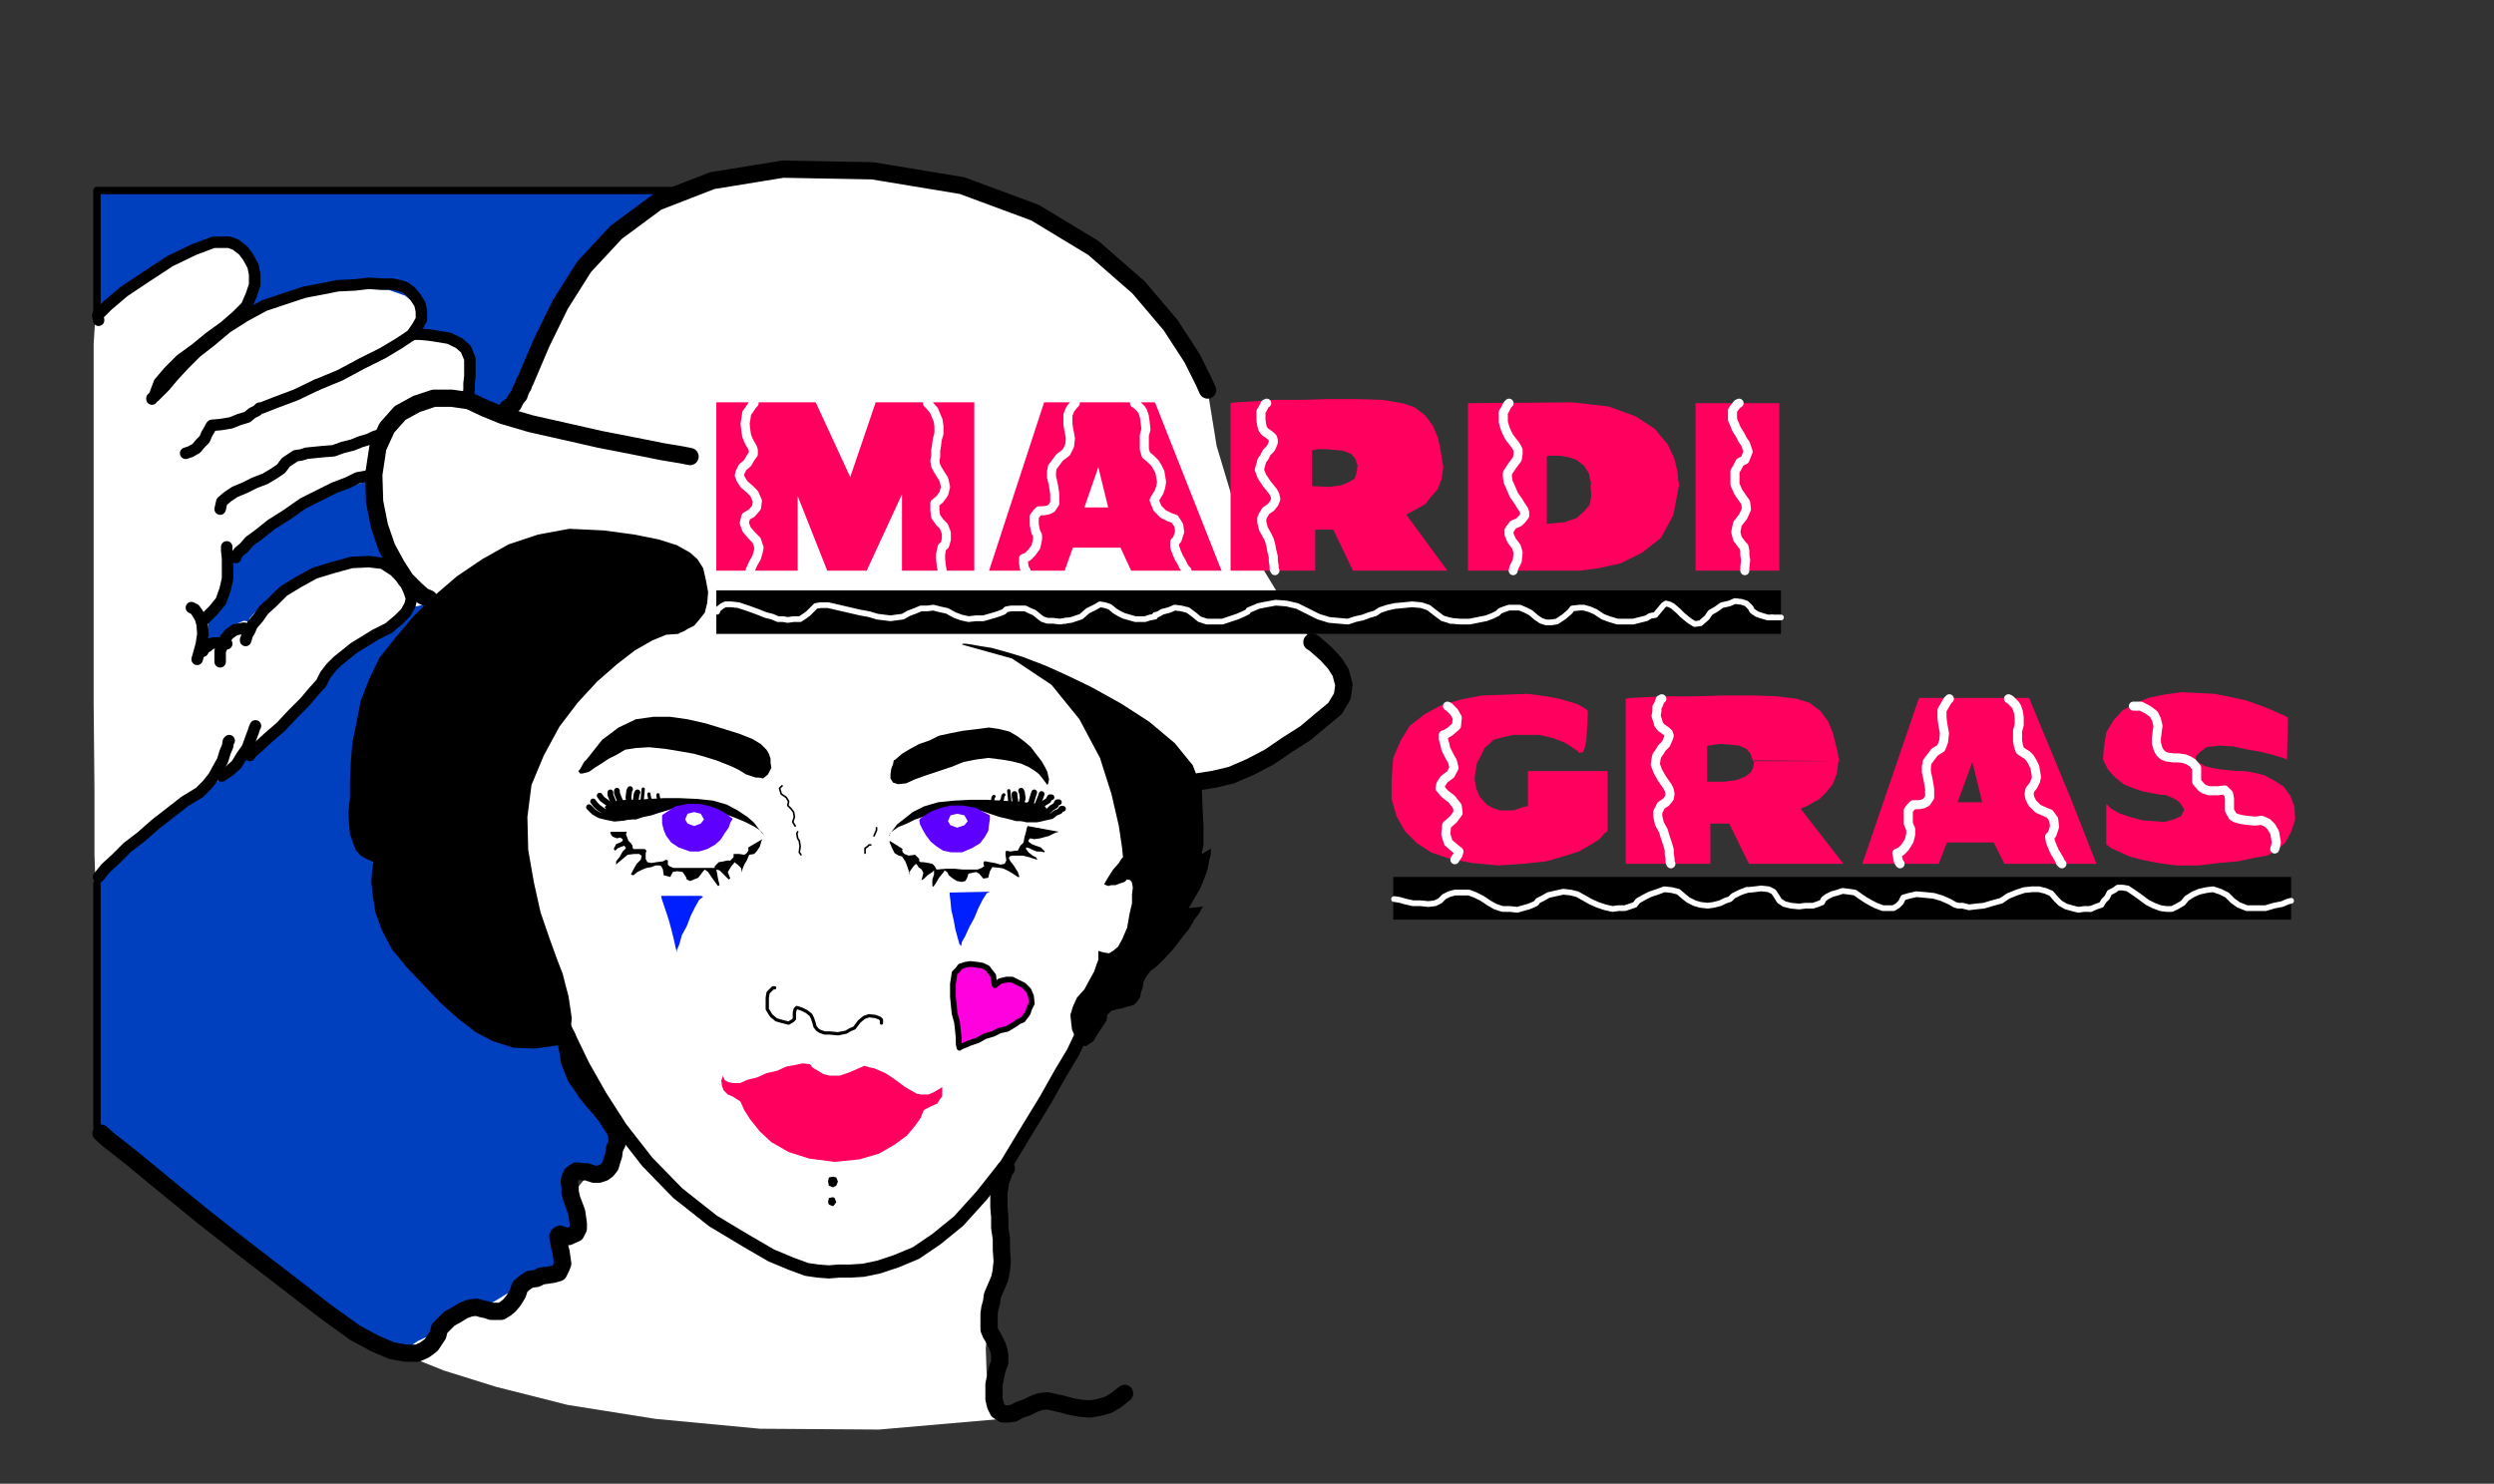 <?xml version="1.0" encoding="UTF-8" standalone="no"?>
<svg
   xmlns:dc="http://purl.org/dc/elements/1.1/"
   xmlns:cc="http://creativecommons.org/ns#"
   xmlns:rdf="http://www.w3.org/1999/02/22-rdf-syntax-ns#"
   xmlns:svg="http://www.w3.org/2000/svg"
   xmlns="http://www.w3.org/2000/svg"
   xmlns:sodipodi="http://sodipodi.sourceforge.net/DTD/sodipodi-0.dtd"
   xmlns:inkscape="http://www.inkscape.org/namespaces/inkscape"
   version="1.0"
   width="129.808mm"
   height="77.248mm"
   id="svg201"
   sodipodi:docname="PA000354.WMF">
  <rect width="100%" height="100%" fill="#333333" stroke="none"/>
  <sodipodi:namedview
     pagecolor="#ffffff"
     bordercolor="#666666"
     borderopacity="1"
     objecttolerance="10"
     gridtolerance="10"
     guidetolerance="10"
     inkscape:pageopacity="0"
     inkscape:pageshadow="2"
     inkscape:window-width="640"
     inkscape:window-height="480"
     id="namedview203" />
  <defs
     id="defs3">
    <pattern
       id="WMFhbasepattern"
       patternUnits="userSpaceOnUse"
       width="6"
       height="6"
       x="0"
       y="0" />
  </defs>
  <path
     style="fill:#0040bf;fill-rule:evenodd;fill-opacity:1;stroke:none;"
     d="  M 140.269,37.485   L 19.069,37.485   L 19.069,221.679   L 18.907,221.679   L 19.392,222.487   L 19.877,223.133   L 21.008,224.264   L 22.462,225.718   L 24.563,227.657   L 29.088,231.535   L 35.875,237.029   L 43.955,243.491   L 52.682,250.439   L 61.246,256.579   L 69.165,261.749   L 75.467,264.981   L 79.507,265.95   L 81.608,265.142   L 83.386,264.658   L 84.517,264.011   L 85.486,263.365   L 85.971,262.719   L 86.618,262.072   L 87.264,261.265   L 88.234,260.457   L 88.88,259.487   L 89.688,258.679   L 90.334,258.033   L 91.304,257.548   L 91.95,257.064   L 92.758,257.064   L 93.728,257.064   L 94.859,257.548   L 95.829,257.71   L 96.96,257.872   L 97.929,257.71   L 99.061,257.387   L 99.869,256.74   L 100.838,256.256   L 101.646,255.286   L 102.616,254.317   L 103.101,253.186   L 103.747,252.216   L 104.232,251.57   L 104.878,251.247   L 105.363,250.762   L 106.009,250.601   L 106.979,250.601   L 108.11,250.762   L 109.08,250.601   L 109.726,250.439   L 110.049,249.954   L 110.211,249.631   L 110.049,248.985   L 110.049,248.177   L 110.049,247.046   L 110.049,245.753   L 110.049,244.622   L 110.049,243.976   L 110.211,243.815   L 110.534,243.815   L 111.019,243.815   L 112.15,243.007   L 112.797,241.391   L 113.12,239.937   L 112.958,238.967   L 112.797,237.998   L 112.473,236.705   L 112.312,235.251   L 111.827,233.635   L 111.827,232.504   L 111.827,231.535   L 112.15,231.05   L 112.473,230.566   L 113.12,230.404   L 114.089,230.404   L 115.382,230.727   L 116.675,230.566   L 117.968,230.081   L 118.937,229.111   L 120.069,228.304   L 120.877,227.011   L 121.523,225.718   L 121.846,224.587   L 122.008,223.618   L 121.038,220.71   L 118.937,215.054   L 115.867,207.461   L 112.473,198.897   L 109.08,190.334   L 106.171,183.063   L 104.07,177.893   L 103.424,176.115   L 140.269,37.485  z "
     id="path5" />
  <path
     style="fill:#ffffff;fill-rule:evenodd;fill-opacity:1;stroke:none;"
     d="  M 237.552,76.747   L 236.905,75.132   L 235.289,70.931   L 232.057,64.791   L 226.886,57.843   L 219.291,50.573   L 209.272,43.786   L 196.021,38.455   L 179.537,35.223   L 162.246,34.092   L 147.864,34.9   L 135.905,37.647   L 126.048,42.494   L 117.806,49.28   L 111.181,58.005   L 105.848,68.669   L 101.485,81.433   L 91.304,78.525   L 91.465,77.878   L 92.273,76.424   L 92.92,74.162   L 93.243,72.062   L 92.435,69.638   L 90.657,67.861   L 86.941,66.568   L 81.446,66.568   L 81.608,66.084   L 81.931,64.953   L 82.254,63.175   L 82.254,61.56   L 81.446,59.621   L 79.669,58.167   L 76.437,57.035   L 71.912,56.874   L 66.256,57.035   L 61.408,57.682   L 57.206,58.49   L 53.813,59.459   L 50.742,60.267   L 48.803,61.236   L 47.51,61.883   L 47.349,62.529   L 47.51,61.721   L 48.157,59.944   L 48.803,57.359   L 49.45,54.773   L 49.45,51.865   L 48.965,49.603   L 47.187,48.149   L 44.602,47.987   L 40.562,48.634   L 36.522,50.249   L 32.158,52.35   L 28.28,54.773   L 24.563,57.035   L 21.654,59.298   L 19.554,61.075   L 18.746,62.529   L 18.422,67.699   L 18.422,80.625   L 18.422,98.237   L 18.422,118.433   L 18.422,138.307   L 18.584,155.757   L 18.584,168.198   L 18.746,172.884   L 45.733,151.394   L 47.026,149.779   L 50.904,145.901   L 56.398,140.407   L 63.024,134.268   L 69.65,128.128   L 75.79,122.958   L 80.638,119.564   L 83.709,118.918   L 86.294,122.311   L 88.88,129.582   L 91.142,138.953   L 93.081,149.617   L 94.536,159.958   L 95.829,168.844   L 96.637,175.146   L 96.96,177.569   L 97.445,178.862   L 99.222,182.74   L 101.808,188.233   L 105.04,194.858   L 108.11,201.159   L 111.342,207.137   L 113.928,211.5   L 115.867,213.923   L 116.998,214.893   L 118.453,216.509   L 119.745,218.448   L 121.038,220.71   L 121.846,222.648   L 122.331,224.587   L 122.008,226.365   L 121.361,227.657   L 119.907,228.465   L 118.614,229.273   L 117.16,230.242   L 116.029,231.373   L 114.736,232.343   L 113.928,233.312   L 113.12,234.443   L 112.958,235.574   L 112.635,236.867   L 112.473,238.644   L 112.312,240.745   L 112.15,243.007   L 111.665,244.946   L 111.342,246.885   L 110.534,248.177   L 109.565,249.147   L 107.949,249.631   L 106.171,250.601   L 104.07,251.732   L 102.131,253.186   L 99.869,254.478   L 97.768,255.771   L 95.829,256.902   L 94.051,257.872   L 91.95,258.518   L 89.688,259.81   L 87.102,261.103   L 84.678,262.719   L 82.254,263.85   L 80.315,265.142   L 79.022,265.95   L 78.699,266.273   L 80.8,267.081   L 87.264,269.666   L 97.606,272.898   L 111.665,276.452   L 128.957,279.199   L 149.48,281.138   L 172.912,281.3   L 198.929,279.038   L 198.606,278.876   L 197.798,278.553   L 196.667,277.584   L 195.697,276.129   L 194.728,273.544   L 194.081,270.151   L 193.92,265.304   L 194.566,259.003   L 195.051,252.216   L 195.697,246.561   L 196.182,241.876   L 196.667,238.321   L 196.829,235.413   L 197.152,233.474   L 197.152,232.343   L 197.313,232.181   L 197.637,231.05   L 198.929,228.465   L 200.869,224.587   L 203.293,220.063   L 205.717,215.054   L 208.464,210.207   L 210.888,205.845   L 213.312,202.613   L 215.413,199.059   L 217.998,194.696   L 220.745,189.687   L 223.493,184.679   L 225.755,179.831   L 227.694,175.792   L 228.825,172.884   L 229.149,171.591   L 228.987,170.46   L 229.472,168.36   L 230.441,165.29   L 231.896,162.22   L 233.189,158.988   L 234.481,156.403   L 235.289,154.464   L 235.774,153.818   L 236.421,153.495   L 238.683,152.849   L 241.753,151.879   L 245.47,150.91   L 249.187,149.294   L 253.065,147.84   L 256.297,146.224   L 258.721,144.608   L 260.337,142.508   L 262.115,140.246   L 263.408,137.499   L 264.377,134.914   L 264.377,132.006   L 263.408,129.42   L 261.145,126.997   L 257.429,125.22   L 256.621,124.25   L 254.843,121.988   L 252.096,117.949   L 248.864,112.617   L 245.309,105.669   L 242.238,97.429   L 239.329,87.734   L 237.552,76.747  z "
     id="path7" />
  <path
     style="fill:#0040bf;fill-rule:evenodd;fill-opacity:1;stroke:none;"
     d="  M 72.72,94.844   L 71.75,94.844   L 69.488,95.49   L 65.933,96.459   L 62.054,97.914   L 57.53,99.853   L 53.166,102.438   L 49.126,105.669   L 46.056,109.709   L 45.894,110.032   L 45.733,111.001   L 45.41,112.294   L 45.086,114.233   L 44.44,116.171   L 43.47,118.272   L 42.339,120.211   L 41.046,122.15   L 40.4,127.32   L 40.723,126.835   L 41.531,126.189   L 42.339,125.543   L 42.986,125.866   L 42.986,125.543   L 43.632,125.058   L 44.278,124.412   L 45.248,123.765   L 46.218,122.958   L 47.187,122.473   L 47.995,122.15   L 48.803,122.311   L 49.126,121.665   L 50.581,120.049   L 52.843,117.787   L 56.237,115.364   L 59.954,112.94   L 64.64,111.163   L 69.973,110.032   L 75.79,110.355   L 75.467,109.709   L 75.144,108.577   L 74.498,106.639   L 74.013,104.377   L 73.366,101.791   L 72.882,99.206   L 72.558,96.783   L 72.72,94.844  z "
     id="path9" />
  <path
     style="fill:#ff005e;fill-rule:evenodd;fill-opacity:1;stroke:none;"
     d="  M 140.915,112.294   L 140.915,79.171   L 160.469,79.171   L 167.256,93.874   L 172.265,79.171   L 191.657,79.171   L 191.657,112.294   L 177.437,112.294   L 177.437,97.267   L 170.488,112.294   L 162.731,112.294   L 156.913,97.59   L 156.913,112.294   L 140.915,112.294  z "
     id="path11" />
  <path
     style="fill:none;stroke:#ffffff;stroke-width:1.778px;stroke-linecap:round;stroke-linejoin:round;stroke-miterlimit:4;stroke-dasharray:none;stroke-opacity:1;"
     d="  M 148.349,79.333   L 148.025,79.656   L 147.379,80.625   L 146.894,81.272   L 146.733,82.403   L 146.571,83.372   L 146.733,84.826   L 146.894,85.796   L 147.217,86.603   L 147.541,87.25   L 148.025,88.058   L 148.187,88.542   L 148.187,89.35   L 147.702,89.997   L 147.056,91.128   L 146.086,91.935   L 145.601,92.905   L 145.44,93.551   L 145.763,94.359   L 146.409,95.328   L 147.541,96.298   L 148.349,97.106   L 148.995,98.56   L 148.833,99.853   L 147.864,100.984   L 146.733,101.63   L 146.409,102.922   L 146.894,104.215   L 147.864,105.346   L 148.833,106.315   L 149.318,107.77   L 149.157,108.577   L 148.833,109.709   L 148.187,110.84   L 147.541,112.294  "
     id="path13" />
  <path
     style="fill:none;stroke:#ffffff;stroke-width:1.778px;stroke-linecap:round;stroke-linejoin:round;stroke-miterlimit:4;stroke-dasharray:none;stroke-opacity:1;"
     d="  M 182.446,79.333   L 182.769,79.656   L 183.739,80.787   L 184.062,81.595   L 184.547,82.726   L 184.709,83.857   L 184.709,85.311   L 184.385,86.442   L 184.224,87.734   L 184.062,88.704   L 184.062,89.835   L 183.901,90.643   L 184.062,91.612   L 184.385,92.259   L 184.87,93.066   L 185.678,94.359   L 186.001,95.813   L 185.678,97.106   L 184.87,98.237   L 183.901,99.045   L 183.901,100.337   L 184.062,101.63   L 184.87,102.761   L 185.678,103.569   L 186.163,104.861   L 186.163,106.154   L 185.84,107.285   L 185.355,107.608   L 185.193,108.254   L 185.032,109.062   L 185.032,110.032   L 185.193,111.486   L 185.355,112.294  "
     id="path15" />
  <path
     style="fill:#ff005e;fill-rule:evenodd;fill-opacity:1;stroke:none;"
     d="  M 205.393,79.171   L 194.566,112.294   L 209.433,112.294   L 211.049,107.77   L 220.422,107.77   L 222.523,112.294   L 240.299,112.294   L 227.209,79.171   L 205.393,79.171  z "
     id="path17" />
  <path
     style="fill:none;stroke:#ffffff;stroke-width:1.778px;stroke-linecap:round;stroke-linejoin:round;stroke-miterlimit:4;stroke-dasharray:none;stroke-opacity:1;"
     d="  M 211.534,79.333   L 211.211,79.656   L 210.565,80.464   L 210.08,81.595   L 210.08,83.049   L 210.08,83.534   L 210.241,84.503   L 210.403,85.311   L 210.565,86.28   L 210.403,87.734   L 209.757,89.027   L 208.464,89.997   L 207.494,91.289   L 207.009,91.935   L 206.848,92.905   L 206.848,93.874   L 207.171,95.167   L 207.333,96.136   L 207.494,97.267   L 207.494,98.075   L 207.494,99.045   L 207.171,99.529   L 206.848,100.014   L 206.201,100.337   L 205.393,100.499   L 204.424,100.499   L 203.939,100.984   L 203.454,101.63   L 203.454,102.438   L 203.454,103.246   L 203.616,104.053   L 203.777,104.7   L 204.101,105.346   L 204.101,106.154   L 203.777,107.608   L 202.969,108.739   L 202.161,109.547   L 201.353,109.87   L 201.353,110.84   L 201.515,111.809   L 201.838,112.294  "
     id="path19" />
  <path
     style="fill:none;stroke:#ffffff;stroke-width:1.778px;stroke-linecap:round;stroke-linejoin:round;stroke-miterlimit:4;stroke-dasharray:none;stroke-opacity:1;"
     d="  M 223.169,79.333   L 223.493,79.494   L 224.462,80.464   L 224.785,80.948   L 225.109,81.918   L 225.27,83.049   L 225.432,84.503   L 225.109,85.634   L 225.109,86.765   L 225.109,87.573   L 225.109,88.381   L 225.432,89.512   L 226.401,90.32   L 226.725,90.643   L 227.209,91.128   L 227.694,91.935   L 228.179,92.905   L 228.341,93.874   L 228.502,94.844   L 228.341,95.813   L 228.017,96.783   L 227.048,98.398   L 227.694,100.014   L 228.825,101.145   L 230.118,101.791   L 231.088,102.115   L 231.896,103.407   L 232.057,104.7   L 231.573,106.154   L 231.088,106.639   L 231.088,107.608   L 231.411,108.577   L 231.896,109.709   L 232.381,110.516   L 232.865,111.486   L 233.189,111.971   L 233.512,112.294  "
     id="path21" />
  <path
     style="fill:#ffffff;fill-rule:evenodd;fill-opacity:1;stroke:none;"
     d="  M 216.059,91.935   L 213.312,99.853   L 217.998,99.853   L 216.059,91.935  z "
     id="path23" />
  <path
     style="fill:#ff005e;fill-rule:evenodd;fill-opacity:1;stroke:none;"
     d="  M 242.077,79.333   L 242.077,112.294   L 258.721,112.294   L 258.721,104.215   L 262.276,104.215   L 266.155,112.294   L 284.739,112.294   L 276.659,101.307   L 276.82,101.145   L 277.79,100.66   L 278.921,100.014   L 280.376,99.206   L 281.507,97.752   L 282.8,96.298   L 283.608,94.197   L 283.931,91.774   L 266.963,91.774   L 266.963,91.935   L 266.963,92.42   L 266.801,93.228   L 266.478,94.197   L 265.347,94.844   L 263.892,95.49   L 261.469,95.813   L 258.075,95.652   L 258.075,88.704   L 258.398,88.542   L 259.368,88.381   L 260.822,88.381   L 262.6,88.542   L 264.216,88.704   L 265.832,89.35   L 266.64,90.32   L 267.125,91.774   L 283.931,91.774   L 283.769,91.128   L 283.608,89.997   L 283.284,88.058   L 282.8,85.957   L 281.83,83.695   L 280.376,81.756   L 278.275,80.141   L 275.851,79.333   L 271.972,78.686   L 266.963,78.525   L 261.307,78.525   L 255.813,78.686   L 250.48,78.686   L 246.117,79.01   L 243.046,79.171   L 242.077,79.333  z "
     id="path25" />
  <path
     style="fill:none;stroke:#ffffff;stroke-width:1.778px;stroke-linecap:round;stroke-linejoin:round;stroke-miterlimit:4;stroke-dasharray:none;stroke-opacity:1;"
     d="  M 249.187,79.333   L 248.864,79.494   L 248.379,80.464   L 248.056,80.948   L 248.056,81.756   L 248.056,82.726   L 248.217,83.695   L 248.379,84.341   L 248.864,84.988   L 249.349,85.311   L 249.995,85.796   L 250.318,86.119   L 250.48,86.603   L 250.48,87.088   L 249.995,88.219   L 249.187,89.027   L 248.702,89.997   L 248.217,90.643   L 248.056,91.289   L 247.733,92.42   L 248.217,93.713   L 249.187,95.167   L 250.48,96.783   L 250.803,97.429   L 250.965,98.237   L 250.641,99.045   L 249.995,99.853   L 249.025,100.499   L 248.541,101.307   L 248.217,101.953   L 248.217,102.761   L 248.541,104.053   L 249.349,105.508   L 249.672,106.154   L 249.995,107.285   L 250.157,108.254   L 250.48,109.547   L 250.48,110.355   L 250.641,111.324   L 250.641,111.971   L 250.803,112.294  "
     id="path27" />
  <path
     style="fill:#ff005e;fill-rule:evenodd;fill-opacity:1;stroke:none;"
     d="  M 309.302,79.171   L 288.779,79.333   L 288.779,112.294   L 307.201,112.294   L 308.171,112.294   L 310.756,112.294   L 314.473,111.809   L 318.836,110.84   L 323.038,108.739   L 326.755,105.831   L 329.179,101.307   L 330.31,95.328   L 313.019,95.328   L 313.019,95.652   L 313.019,96.459   L 313.019,97.752   L 312.696,99.368   L 311.564,100.66   L 310.11,101.953   L 307.686,102.761   L 304.292,103.084   L 304.292,89.835   L 304.616,89.673   L 305.585,89.673   L 306.878,89.673   L 308.656,89.997   L 310.11,90.481   L 311.564,91.612   L 312.534,93.066   L 313.019,95.328   L 312.857,97.106   L 312.857,97.914   L 312.857,98.075   L 312.857,97.752   L 312.857,96.944   L 312.857,96.136   L 312.857,95.49   L 313.019,95.328   L 330.31,95.328   L 330.148,94.521   L 329.987,92.743   L 329.34,90.158   L 328.048,87.411   L 325.462,84.341   L 321.745,81.918   L 316.412,79.979   L 309.302,79.171  z "
     id="path29" />
  <path
     style="fill:none;stroke:#ffffff;stroke-width:1.778px;stroke-linecap:round;stroke-linejoin:round;stroke-miterlimit:4;stroke-dasharray:none;stroke-opacity:1;"
     d="  M 296.859,79.333   L 296.536,79.656   L 296.051,80.625   L 295.728,81.11   L 295.728,82.079   L 295.728,83.049   L 296.051,84.18   L 296.374,84.988   L 296.859,85.957   L 297.344,86.603   L 297.99,87.411   L 298.313,87.896   L 298.636,88.542   L 298.636,89.35   L 298.475,90.32   L 297.505,91.612   L 296.859,92.582   L 296.536,93.066   L 296.536,93.874   L 296.697,94.844   L 297.344,96.298   L 297.828,97.429   L 298.636,98.56   L 299.121,99.368   L 299.768,100.337   L 299.929,100.822   L 299.929,101.468   L 299.444,102.115   L 298.798,102.761   L 297.667,103.246   L 297.182,103.892   L 296.859,104.377   L 296.859,105.184   L 297.344,106.315   L 298.313,107.608   L 298.636,108.739   L 298.475,110.355   L 297.828,111.647   L 297.667,112.294  "
     id="path31" />
  <path
     style="fill:#ff005e;fill-rule:evenodd;fill-opacity:1;stroke:none;"
     d="  M 333.542,79.333   L 333.542,112.294   L 350.025,112.294   L 350.025,79.333   L 333.542,79.333  z "
     id="path33" />
  <path
     style="fill:none;stroke:#ffffff;stroke-width:1.778px;stroke-linecap:round;stroke-linejoin:round;stroke-miterlimit:4;stroke-dasharray:none;stroke-opacity:1;"
     d="  M 342.107,79.333   L 341.784,79.494   L 341.137,80.302   L 340.814,80.787   L 340.814,81.756   L 340.814,82.564   L 341.299,83.695   L 341.622,84.503   L 342.268,85.472   L 342.753,86.442   L 343.4,87.411   L 343.884,88.865   L 343.238,90.481   L 342.268,90.966   L 341.784,91.935   L 341.299,92.743   L 341.299,93.713   L 341.299,95.328   L 341.945,96.783   L 342.592,97.752   L 343.4,98.883   L 343.561,100.176   L 342.915,101.63   L 341.784,103.084   L 341.46,104.7   L 341.784,105.992   L 342.753,107.285   L 343.076,107.608   L 343.238,108.416   L 343.238,109.224   L 343.4,110.193   L 343.238,111.647   L 343.238,112.294  "
     id="path35" />
  <path
     style="fill:#ff005e;fill-rule:evenodd;fill-opacity:1;stroke:none;"
     d="  M 319.806,137.499   L 319.806,169.975   L 336.451,169.975   L 336.451,162.058   L 340.168,162.058   L 344.046,169.975   L 362.63,169.975   L 354.227,159.15   L 354.55,158.988   L 355.358,158.665   L 356.489,158.019   L 357.944,157.211   L 359.236,155.919   L 360.529,154.303   L 361.337,152.202   L 361.66,149.779   L 345.016,149.617   L 345.016,149.779   L 345.016,150.263   L 344.854,151.071   L 344.369,152.041   L 343.238,152.849   L 341.622,153.495   L 339.198,153.818   L 335.804,153.818   L 335.804,146.87   L 336.128,146.709   L 337.097,146.547   L 338.552,146.386   L 340.491,146.547   L 342.107,146.709   L 343.561,147.355   L 344.369,148.325   L 344.854,149.779   L 361.822,149.779   L 361.66,149.132   L 361.499,148.001   L 361.014,146.063   L 360.529,144.124   L 359.56,141.862   L 358.105,139.923   L 356.004,138.307   L 353.419,137.499   L 349.54,137.014   L 344.692,136.853   L 339.036,136.853   L 333.542,137.014   L 328.209,137.014   L 323.846,137.176   L 320.776,137.338   L 319.806,137.499  z "
     id="path37" />
  <path
     style="fill:none;stroke:#ffffff;stroke-width:1.778px;stroke-linecap:round;stroke-linejoin:round;stroke-miterlimit:4;stroke-dasharray:none;stroke-opacity:1;"
     d="  M 326.916,137.499   L 326.593,137.661   L 326.27,138.63   L 325.947,139.115   L 325.947,139.923   L 325.785,140.892   L 326.108,141.862   L 326.27,142.508   L 326.755,143.154   L 327.24,143.477   L 327.886,143.962   L 328.209,144.285   L 328.371,144.77   L 328.209,145.255   L 327.724,146.386   L 326.916,147.194   L 326.432,148.001   L 325.947,148.648   L 325.785,149.294   L 325.624,150.425   L 326.108,151.718   L 326.916,153.172   L 328.048,154.788   L 328.371,155.434   L 328.532,156.242   L 328.371,157.05   L 327.724,157.857   L 326.755,158.504   L 326.432,159.15   L 326.108,159.796   L 326.108,160.604   L 326.432,162.058   L 327.24,163.513   L 327.401,164.159   L 327.724,165.128   L 328.048,166.098   L 328.371,167.229   L 328.371,168.037   L 328.532,169.006   L 328.532,169.652   L 328.694,169.975  "
     id="path39" />
  <path
     style="fill:#ff005e;fill-rule:evenodd;fill-opacity:1;stroke:none;"
     d="  M 399.152,137.338   L 377.497,137.338   L 366.347,169.975   L 381.376,169.975   L 382.992,165.775   L 392.203,165.775   L 394.304,169.975   L 412.403,169.975   L 407.393,157.211   L 389.94,157.857   L 385.092,157.857   L 388.001,149.94   L 389.94,157.857   L 407.393,157.211   L 399.152,137.338  z "
     id="path41" />
  <path
     style="fill:none;stroke:#ffffff;stroke-width:1.778px;stroke-linecap:round;stroke-linejoin:round;stroke-miterlimit:4;stroke-dasharray:none;stroke-opacity:1;"
     d="  M 383.476,137.499   L 383.153,137.822   L 382.668,138.63   L 382.022,139.761   L 382.022,141.215   L 382.184,142.508   L 382.507,144.285   L 382.345,145.901   L 381.86,147.194   L 380.568,148.001   L 379.598,149.294   L 379.113,149.94   L 378.952,150.91   L 378.952,151.879   L 379.275,153.333   L 379.436,154.303   L 379.598,155.272   L 379.598,156.08   L 379.598,156.888   L 379.275,157.373   L 378.952,157.857   L 378.305,158.181   L 377.497,158.342   L 376.366,158.342   L 375.881,158.827   L 375.396,159.473   L 375.396,160.443   L 375.396,162.058   L 375.881,163.189   L 375.881,164.159   L 375.558,165.451   L 374.75,166.744   L 373.942,167.552   L 373.134,167.875   L 373.296,168.683   L 373.457,169.491   L 373.78,169.975  "
     id="path43" />
  <path
     style="fill:none;stroke:#ffffff;stroke-width:1.778px;stroke-linecap:round;stroke-linejoin:round;stroke-miterlimit:4;stroke-dasharray:none;stroke-opacity:1;"
     d="  M 395.112,137.499   L 395.435,137.661   L 396.404,138.63   L 396.728,139.115   L 397.051,140.084   L 397.212,141.215   L 397.212,142.67   L 396.889,143.801   L 396.889,144.932   L 396.889,145.739   L 397.051,146.709   L 397.374,147.678   L 398.344,148.325   L 398.667,148.486   L 399.313,149.132   L 399.798,149.94   L 400.283,150.91   L 400.444,151.879   L 400.606,152.849   L 400.444,153.657   L 399.96,154.626   L 399.313,155.434   L 399.152,156.242   L 399.313,157.05   L 399.798,158.019   L 400.929,159.15   L 402.384,159.796   L 403.192,160.119   L 404,161.25   L 404.161,162.705   L 403.676,164.159   L 403.192,164.644   L 403.353,165.613   L 403.676,166.421   L 404.161,167.552   L 404.646,168.36   L 405.131,169.168   L 405.292,169.652   L 405.616,169.975  "
     id="path45" />
  <path
     style="fill:#ff005e;fill-rule:evenodd;fill-opacity:1;stroke:none;"
     d="  M 312.372,139.923   L 312.049,139.6   L 311.564,139.276   L 310.433,138.63   L 308.979,138.145   L 306.716,137.499   L 304.131,137.014   L 300.576,136.53   L 296.374,136.691   L 291.526,136.853   L 287.324,137.661   L 283.446,138.792   L 280.214,140.569   L 277.305,142.831   L 275.528,145.739   L 274.073,149.132   L 273.75,153.333   L 273.75,157.211   L 274.72,160.604   L 276.336,163.513   L 278.76,165.936   L 281.507,167.713   L 285.224,169.006   L 289.587,169.814   L 294.758,170.299   L 299.606,169.975   L 304.131,169.491   L 307.524,168.521   L 310.595,167.552   L 312.857,166.259   L 314.635,165.128   L 315.604,163.997   L 316.251,163.513   L 316.251,151.718   L 300.576,151.718   L 300.576,158.665   L 300.252,158.665   L 299.606,158.827   L 298.636,159.15   L 297.667,159.473   L 296.374,159.473   L 295.081,159.473   L 293.627,158.988   L 292.496,158.342   L 291.041,156.726   L 290.395,155.111   L 290.072,153.333   L 290.233,151.879   L 290.556,150.102   L 291.364,148.648   L 292.011,147.194   L 292.98,146.386   L 293.788,145.578   L 295.566,145.093   L 297.667,144.608   L 300.252,144.608   L 302.838,144.608   L 305.585,145.255   L 308.009,146.224   L 310.433,147.84   L 310.595,148.163   L 311.403,148.001   L 311.726,147.194   L 312.049,145.739   L 312.211,143.316   L 312.372,139.923  z "
     id="path47" />
  <path
     style="fill:none;stroke:#ffffff;stroke-width:1.778px;stroke-linecap:round;stroke-linejoin:round;stroke-miterlimit:4;stroke-dasharray:none;stroke-opacity:1;"
     d="  M 284.739,138.953   L 285.062,139.115   L 286.032,140.084   L 286.678,141.215   L 286.516,142.831   L 285.224,143.962   L 284.416,144.447   L 283.931,144.608   L 283.931,144.932   L 283.931,145.416   L 284.254,146.547   L 284.416,147.355   L 284.9,148.325   L 285.224,148.971   L 285.708,149.779   L 286.032,151.071   L 285.385,152.364   L 284.092,153.333   L 283.446,154.303   L 283.284,155.111   L 284.254,156.242   L 285.547,157.211   L 286.678,158.665   L 286.84,159.958   L 285.87,161.25   L 284.577,162.381   L 284.416,164.159   L 284.9,165.775   L 286.193,166.906   L 287.001,167.552   L 286.84,168.198   L 286.355,168.844   L 286.193,169.168  "
     id="path49" />
  <path
     style="fill:#ff005e;fill-rule:evenodd;fill-opacity:1;stroke:none;"
     d="  M 450.055,141.215   L 449.571,140.892   L 448.439,140.407   L 446.662,139.6   L 444.561,138.792   L 441.814,137.822   L 438.905,137.176   L 435.673,136.53   L 432.441,136.368   L 429.048,136.207   L 425.654,136.691   L 422.584,137.338   L 419.998,138.469   L 417.574,139.761   L 415.796,141.7   L 414.342,144.124   L 413.857,147.194   L 413.696,149.456   L 414.665,151.394   L 415.958,152.849   L 417.736,154.303   L 419.675,155.111   L 421.614,155.757   L 423.392,156.08   L 425.008,156.403   L 425.977,156.403   L 427.108,156.888   L 428.078,157.373   L 428.886,158.019   L 429.694,159.312   L 429.048,160.604   L 427.593,161.25   L 425.816,161.735   L 423.553,161.574   L 421.452,161.412   L 419.028,160.766   L 417.089,160.119   L 415.312,159.15   L 414.342,158.181   L 414.342,166.259   L 414.504,166.259   L 415.312,166.906   L 416.766,167.552   L 418.867,168.521   L 421.291,169.168   L 424.523,169.814   L 428.078,170.299   L 432.441,170.299   L 436.481,169.814   L 440.198,169.491   L 443.268,168.844   L 446.015,168.36   L 447.955,167.229   L 449.571,165.775   L 450.702,163.674   L 451.51,161.25   L 451.348,158.665   L 450.54,156.565   L 449.247,154.788   L 447.47,153.657   L 445.369,152.526   L 443.43,152.041   L 441.491,151.718   L 440.036,151.718   L 438.42,151.556   L 436.804,151.394   L 435.027,151.071   L 433.734,150.748   L 432.603,150.102   L 431.956,149.617   L 431.956,148.809   L 432.764,148.001   L 434.057,147.032   L 436.481,146.709   L 439.228,146.87   L 442.299,147.517   L 445.046,148.001   L 447.47,148.648   L 449.086,149.132   L 449.894,149.456   L 450.055,141.215  z "
     id="path51" />
  <path
     style="fill:none;stroke:#ffffff;stroke-width:1.778px;stroke-linecap:round;stroke-linejoin:round;stroke-miterlimit:4;stroke-dasharray:none;stroke-opacity:1;"
     d="  M 419.675,138.953   L 419.836,138.953   L 420.321,138.953   L 421.129,138.953   L 422.099,139.438   L 422.907,139.923   L 423.715,140.569   L 424.2,141.538   L 424.523,142.831   L 424.361,143.962   L 424.2,145.255   L 424.2,146.224   L 424.523,147.355   L 424.846,148.001   L 425.492,148.648   L 426.3,148.971   L 427.593,149.132   L 428.563,149.132   L 429.694,149.294   L 430.502,149.617   L 431.31,150.102   L 432.118,151.071   L 432.118,152.687   L 432.118,153.818   L 433.088,154.949   L 433.572,155.272   L 434.542,155.595   L 435.35,155.595   L 436.32,155.595   L 437.612,155.434   L 438.42,156.242   L 438.582,157.211   L 438.582,158.342   L 438.582,159.473   L 439.228,160.604   L 439.713,160.927   L 440.844,161.25   L 441.976,161.412   L 443.591,161.574   L 444.884,161.412   L 446.015,161.897   L 446.823,162.705   L 447.47,163.836   L 447.631,164.805   L 447.793,165.775   L 447.631,166.582   L 447.47,167.067  "
     id="path53" />
  <path
     style="fill:none;stroke:#000000;stroke-width:3.394px;stroke-linecap:round;stroke-linejoin:round;stroke-miterlimit:4;stroke-dasharray:none;stroke-opacity:1;"
     d="  M 237.552,76.747   L 236.744,74.97   L 234.481,70.446   L 230.28,63.983   L 223.977,56.551   L 215.089,48.795   L 203.616,41.848   L 189.233,36.516   L 171.619,33.607   L 154.005,33.284   L 140.107,35.546   L 129.28,39.747   L 121.2,45.725   L 114.897,52.511   L 110.211,59.944   L 106.494,67.538   L 103.262,75.132   L 103.101,75.293   L 102.939,75.94   L 102.454,76.747   L 102.131,77.717   L 101.485,78.525   L 101,79.494   L 100.353,79.979   L 99.869,80.302  "
     id="path55" />
  <path
     style="fill:none;stroke:#000000;stroke-width:3.394px;stroke-linecap:round;stroke-linejoin:round;stroke-miterlimit:4;stroke-dasharray:none;stroke-opacity:1;"
     d="  M 135.744,89.835   L 134.128,89.512   L 130.249,88.865   L 124.593,87.734   L 117.968,86.442   L 110.857,84.826   L 104.393,83.372   L 98.899,81.756   L 95.344,80.302   L 92.273,78.848   L 88.88,78.363   L 85.325,78.363   L 81.931,79.494   L 78.699,81.272   L 76.114,84.18   L 74.336,88.058   L 73.528,93.39   L 73.69,98.721   L 74.659,103.569   L 76.114,107.77   L 78.053,111.324   L 79.83,114.071   L 81.77,116.01   L 83.224,117.302   L 84.355,117.787  "
     id="path57" />
  <path
     style="fill:none;stroke:#000000;stroke-width:3.394px;stroke-linecap:round;stroke-linejoin:round;stroke-miterlimit:4;stroke-dasharray:none;stroke-opacity:1;"
     d="  M 258.075,126.351   L 258.398,126.512   L 259.529,127.482   L 260.984,128.774   L 262.6,130.552   L 263.731,132.329   L 264.377,134.752   L 264.054,137.014   L 262.6,139.438   L 259.853,141.7   L 256.782,144.285   L 253.227,146.547   L 249.672,148.971   L 245.955,150.91   L 242.238,152.526   L 238.845,153.333   L 235.774,153.818  "
     id="path59" />
  <path
     style="fill:none;stroke:#000000;stroke-width:2.262px;stroke-linecap:round;stroke-linejoin:round;stroke-miterlimit:4;stroke-dasharray:none;stroke-opacity:1;"
     d="  M 19.392,63.014   L 19.23,62.044   L 21.17,60.105   L 24.402,57.359   L 28.765,54.45   L 33.451,51.38   L 38.138,49.118   L 42.016,47.664   L 45.086,47.664   L 46.379,48.149   L 47.834,49.28   L 48.803,50.573   L 49.773,52.35   L 50.096,53.966   L 50.096,56.066   L 49.45,58.005   L 48.48,60.267   L 46.541,62.206   L 44.117,64.306   L 41.208,66.407   L 38.461,68.669   L 35.552,70.769   L 33.29,73.031   L 31.35,75.293   L 30.381,77.878   L 30.058,78.202   L 29.896,78.525   L 29.896,78.363   L 30.381,78.04   L 31.189,77.232   L 32.482,75.94   L 34.098,74.001   L 36.198,71.739   L 38.622,69.315   L 41.531,67.053   L 44.602,64.468   L 48.157,62.206   L 52.035,60.105   L 56.398,58.651   L 59.792,57.52   L 63.186,56.874   L 66.418,56.228   L 69.811,56.066   L 72.558,55.743   L 75.144,55.904   L 77.083,55.904   L 78.699,56.228   L 79.669,56.551   L 80.8,57.359   L 81.608,58.328   L 82.578,59.782   L 82.901,61.236   L 82.901,62.852   L 82.093,64.306   L 80.962,65.922   L 78.538,67.538   L 75.306,69.477   L 71.104,71.577   L 66.902,73.839   L 62.216,75.778  "
     id="path61" />
  <path
     style="fill:none;stroke:#000000;stroke-width:2.262px;stroke-linecap:round;stroke-linejoin:round;stroke-miterlimit:4;stroke-dasharray:none;stroke-opacity:1;"
     d="  M 62.216,75.778   L 58.176,77.717   L 54.298,79.171   L 51.389,80.302   L 51.066,80.302   L 50.581,80.787   L 49.611,81.272   L 48.642,82.079   L 47.026,82.564   L 45.41,83.21   L 43.47,83.534   L 41.693,83.695   L 41.531,83.857   L 41.208,84.503   L 40.723,85.311   L 40.238,86.442   L 39.43,87.25   L 38.622,88.219   L 37.491,88.865   L 36.522,89.189  "
     id="path63" />
  <path
     style="fill:none;stroke:#000000;stroke-width:2.262px;stroke-linecap:round;stroke-linejoin:round;stroke-miterlimit:4;stroke-dasharray:none;stroke-opacity:1;"
     d="  M 80.962,65.922   L 81.285,65.76   L 82.578,65.76   L 84.355,65.922   L 86.456,66.245   L 88.395,66.568   L 90.334,67.538   L 91.627,68.669   L 92.435,70.608   L 92.435,72.385   L 92.435,74.001   L 92.273,75.455   L 92.273,76.747   L 92.112,77.555   L 91.95,78.363   L 91.95,78.848   L 91.95,79.171  "
     id="path65" />
  <path
     style="fill:none;stroke:#000000;stroke-width:2.262px;stroke-linecap:round;stroke-linejoin:round;stroke-miterlimit:4;stroke-dasharray:none;stroke-opacity:1;"
     d="  M 75.306,85.311   L 74.982,85.311   L 74.498,85.634   L 73.528,85.957   L 72.558,86.442   L 70.942,86.927   L 69.326,87.573   L 67.387,88.058   L 65.61,88.704   L 63.509,88.865   L 61.893,89.027   L 60.277,89.189   L 59.307,89.512   L 58.176,89.673   L 57.206,90.32   L 56.237,90.966   L 55.267,92.259   L 53.813,93.228   L 52.197,94.197   L 50.096,95.005   L 48.157,95.975   L 46.218,96.783   L 44.763,97.752   L 43.632,98.721   L 43.309,100.176  "
     id="path67" />
  <path
     style="fill:none;stroke:#000000;stroke-width:2.262px;stroke-linecap:round;stroke-linejoin:round;stroke-miterlimit:4;stroke-dasharray:none;stroke-opacity:1;"
     d="  M 73.528,93.39   L 73.043,93.39   L 72.074,93.713   L 70.296,94.036   L 68.357,95.005   L 65.771,95.975   L 62.862,97.429   L 59.63,99.045   L 56.398,101.307   L 53.328,103.246   L 50.904,105.184   L 49.126,106.477   L 47.995,107.77   L 47.026,108.577   L 46.541,109.224   L 46.379,109.547   L 46.379,109.709  "
     id="path69" />
  <path
     style="fill:none;stroke:#000000;stroke-width:2.262px;stroke-linecap:round;stroke-linejoin:round;stroke-miterlimit:4;stroke-dasharray:none;stroke-opacity:1;"
     d="  M 44.602,107.608   L 44.602,108.416   L 44.763,109.87   L 44.763,111.647   L 44.763,113.909   L 44.278,116.01   L 43.47,118.272   L 42.016,120.049   L 40.238,121.827  "
     id="path71" />
  <path
     style="fill:none;stroke:#000000;stroke-width:2.262px;stroke-linecap:round;stroke-linejoin:round;stroke-miterlimit:4;stroke-dasharray:none;stroke-opacity:1;"
     d="  M 37.653,119.564   L 37.653,119.564   L 38.299,119.888   L 38.784,120.534   L 39.43,121.665   L 39.754,122.796   L 39.915,124.735   L 39.592,126.835   L 38.784,129.744  "
     id="path73" />
  <path
     style="fill:none;stroke:#000000;stroke-width:2.262px;stroke-linecap:round;stroke-linejoin:round;stroke-miterlimit:4;stroke-dasharray:none;stroke-opacity:1;"
     d="  M 39.915,128.128   L 40.077,127.643   L 40.885,127.158   L 41.37,126.674   L 42.178,126.512   L 43.147,126.512   L 44.602,126.674  "
     id="path75" />
  <path
     style="fill:none;stroke:#000000;stroke-width:2.262px;stroke-linecap:round;stroke-linejoin:round;stroke-miterlimit:4;stroke-dasharray:none;stroke-opacity:1;"
     d="  M 47.995,123.604   L 46.218,123.927   L 45.086,124.735   L 44.278,125.704   L 43.794,126.997   L 43.309,128.128   L 43.309,129.097   L 43.309,129.905   L 43.309,130.228  "
     id="path77" />
  <path
     style="fill:none;stroke:#000000;stroke-width:2.262px;stroke-linecap:round;stroke-linejoin:round;stroke-miterlimit:4;stroke-dasharray:none;stroke-opacity:1;"
     d="  M 48.318,126.027   L 48.318,125.866   L 48.48,125.543   L 48.642,124.896   L 49.126,124.089   L 49.611,122.958   L 50.742,121.665   L 51.874,120.049   L 53.651,118.433   L 55.752,116.333   L 58.661,114.556   L 61.893,112.778   L 65.61,111.647   L 69.165,110.678   L 72.558,110.516   L 75.306,110.84   L 77.568,112.294   L 78.861,113.586   L 79.83,114.879   L 80.477,116.333   L 80.962,117.787   L 80.638,119.08   L 79.83,120.534   L 78.376,121.988   L 76.437,123.604   L 73.851,124.896   L 71.75,126.189   L 69.65,127.482   L 68.034,128.774   L 66.418,130.067   L 65.125,131.359   L 63.994,132.814   L 63.186,134.429   L 61.731,136.045   L 59.954,138.145   L 57.53,140.569   L 55.267,142.993   L 52.843,145.093   L 50.904,146.87   L 49.45,148.163   L 49.126,148.648  "
     id="path79" />
  <path
     style="fill:none;stroke:#000000;stroke-width:2.262px;stroke-linecap:round;stroke-linejoin:round;stroke-miterlimit:4;stroke-dasharray:none;stroke-opacity:1;"
     d="  M 50.258,142.831   L 50.096,143.154   L 49.773,144.124   L 49.288,145.416   L 48.642,147.194   L 47.51,148.809   L 46.541,150.425   L 45.086,151.718   L 43.632,152.687  "
     id="path81" />
  <path
     style="fill:none;stroke:#000000;stroke-width:2.262px;stroke-linecap:round;stroke-linejoin:round;stroke-miterlimit:4;stroke-dasharray:none;stroke-opacity:1;"
     d="  M 45.086,145.739   L 44.925,145.901   L 44.763,146.87   L 44.278,148.001   L 43.794,149.617   L 42.986,151.071   L 42.016,152.849   L 40.723,154.464   L 39.269,155.919   L 36.36,157.696   L 33.451,159.958   L 30.542,162.22   L 27.795,164.644   L 25.048,166.744   L 22.786,169.006   L 20.846,170.783   L 19.392,172.561  "
     id="path83" />
  <path
     style="fill:none;stroke:#000000;stroke-width:2.586px;stroke-linecap:round;stroke-linejoin:round;stroke-miterlimit:4;stroke-dasharray:none;stroke-opacity:1;"
     d="  M 110.696,200.836   L 111.019,201.967   L 112.473,205.037   L 114.736,209.723   L 118.129,215.701   L 122.169,222.002   L 127.341,228.627   L 133.32,234.766   L 140.269,240.26   L 146.733,244.138   L 151.742,247.046   L 155.621,248.662   L 158.691,249.793   L 160.953,250.116   L 163.054,250.278   L 164.993,250.116   L 167.256,250.116   L 169.841,249.954   L 172.912,249.308   L 176.305,248.177   L 180.184,246.561   L 184.224,243.815   L 188.587,240.26   L 193.112,235.251   L 197.96,229.111   L 202.161,222.164   L 205.717,216.347   L 208.625,211.177   L 211.049,207.137   L 212.665,203.744   L 213.958,201.321   L 214.605,199.867   L 214.928,199.382  "
     id="path85" />
  <path
     style="fill:none;stroke:#000000;stroke-width:3.394px;stroke-linecap:round;stroke-linejoin:round;stroke-miterlimit:4;stroke-dasharray:none;stroke-opacity:1;"
     d="  M 197.96,229.919   L 197.637,230.242   L 197.152,231.697   L 196.829,232.504   L 196.667,233.635   L 196.505,234.766   L 196.505,236.221   L 196.505,237.513   L 196.667,239.452   L 196.667,241.553   L 196.99,243.815   L 196.99,245.915   L 197.152,248.177   L 196.99,249.954   L 196.667,251.57   L 196.182,252.701   L 195.697,253.832   L 195.213,254.963   L 195.051,256.256   L 194.728,257.387   L 194.566,258.518   L 194.566,259.649   L 194.566,260.78   L 194.566,261.588   L 194.889,262.396   L 195.374,263.203   L 195.859,264.173   L 196.182,264.819   L 196.505,265.789   L 196.667,266.758   L 196.667,268.051   L 196.182,269.343   L 195.859,270.797   L 195.536,272.413   L 195.536,274.029   L 195.536,275.321   L 195.859,276.614   L 196.344,277.584   L 197.313,278.23   L 198.283,278.23   L 199.414,278.068   L 200.545,277.422   L 202,276.937   L 203.293,276.291   L 204.585,275.806   L 206.04,275.645   L 207.494,275.968   L 208.949,276.291   L 210.726,276.776   L 212.504,277.099   L 214.443,277.26   L 216.221,276.937   L 217.998,276.452   L 219.614,275.483   L 221.23,274.19  "
     id="path87" />
  <path
     style="fill:none;stroke:#000000;stroke-width:3.394px;stroke-linecap:round;stroke-linejoin:round;stroke-miterlimit:4;stroke-dasharray:none;stroke-opacity:1;"
     d="  M 19.877,222.972   L 21.331,224.264   L 25.856,227.819   L 32.32,233.151   L 40.238,239.614   L 48.48,246.077   L 56.883,252.54   L 63.994,258.033   L 69.811,262.234   L 73.69,264.334   L 77.083,265.789   L 79.83,266.273   L 82.093,266.273   L 83.547,265.627   L 84.84,264.658   L 85.486,263.688   L 86.133,262.719   L 86.456,261.426   L 87.426,260.457   L 88.395,259.487   L 89.849,258.679   L 91.142,257.872   L 92.435,257.387   L 93.728,257.225   L 94.859,257.548   L 95.667,257.71   L 96.637,258.033   L 97.606,258.033   L 98.576,258.033   L 99.384,257.548   L 100.192,256.902   L 101,255.933   L 101.808,254.64   L 102.293,253.186   L 103.262,252.378   L 104.232,251.732   L 105.525,251.57   L 106.494,251.085   L 107.625,250.924   L 108.757,250.762   L 109.888,250.439   L 110.373,249.47   L 110.696,248.662   L 110.534,247.531   L 110.373,246.4   L 110.049,245.107   L 109.888,244.138   L 109.726,243.33   L 109.888,243.007   L 110.211,242.845   L 111.019,243.168   L 111.827,243.33   L 113.281,242.684   L 113.766,241.714   L 113.766,240.745   L 113.605,239.614   L 113.443,238.483   L 112.958,237.19   L 112.473,235.898   L 112.15,234.605  "
     id="path89" />
  <path
     style="fill:none;stroke:#000000;stroke-width:3.394px;stroke-linecap:round;stroke-linejoin:round;stroke-miterlimit:4;stroke-dasharray:none;stroke-opacity:1;"
     d="  M 112.15,234.605   L 112.15,233.635   L 111.989,232.504   L 112.15,231.697   L 112.473,231.05   L 112.958,230.727   L 113.443,230.404   L 114.413,230.566   L 115.382,230.566   L 116.837,231.05   L 117.806,231.05   L 118.776,230.727   L 119.422,230.242   L 120.069,229.435   L 120.392,228.304   L 120.715,227.334   L 120.877,226.042   L 121.361,225.072   L 121.361,223.779   L 121.038,222.487   L 120.069,221.033   L 119.261,219.74   L 117.968,218.124   L 116.675,216.67   L 115.382,215.054   L 114.413,213.6   L 113.281,211.985   L 112.635,210.369   L 111.989,208.753   L 111.827,207.299   L 111.504,205.845   L 111.504,204.875   L 111.504,204.067   L 111.504,203.906  "
     id="path91" />
  <path
     style="fill:#000000;fill-rule:evenodd;fill-opacity:1;stroke:none;"
     d="  M 133.481,124.735   L 133.643,124.573   L 134.451,124.25   L 135.259,123.765   L 136.552,123.119   L 137.521,121.988   L 138.653,120.534   L 139.137,118.595   L 139.299,116.495   L 138.814,113.909   L 138.329,111.809   L 137.198,110.032   L 135.744,108.739   L 133.158,107.285   L 129.603,106.154   L 124.755,105.184   L 118.776,104.377   L 111.989,104.053   L 105.848,105.184   L 100.03,107.123   L 94.859,110.032   L 89.849,113.425   L 85.325,117.302   L 81.285,121.342   L 77.73,125.543   L 74.659,129.42   L 72.558,133.783   L 70.942,137.984   L 70.134,142.185   L 69.326,146.063   L 69.003,150.102   L 68.842,153.657   L 68.842,157.05   L 68.518,159.796   L 68.68,162.22   L 68.842,164.159   L 69.488,165.936   L 69.973,167.229   L 70.942,168.36   L 72.074,169.006   L 73.528,169.652   L 73.366,169.975   L 73.205,171.43   L 73.043,173.53   L 73.366,176.438   L 73.851,179.508   L 75.144,183.063   L 77.083,186.779   L 80.154,190.495   L 83.386,193.888   L 86.779,197.443   L 90.011,200.351   L 93.566,203.098   L 96.96,204.875   L 101,206.168   L 105.201,206.33   L 109.888,205.683   L 111.019,204.875   L 111.827,203.744   L 112.312,202.129   L 112.473,200.351   L 112.15,198.089   L 111.827,195.989   L 111.181,193.565   L 110.696,191.626   L 109.565,188.718   L 108.11,184.679   L 106.333,179.508   L 105.04,173.692   L 103.909,167.229   L 103.747,160.766   L 104.555,154.464   L 106.979,148.648   L 110.049,142.993   L 113.605,138.307   L 117.483,134.106   L 121.361,130.713   L 124.917,127.966   L 128.31,126.027   L 131.057,124.896   L 133.481,124.735  z "
     id="path93" />
  <path
     style="fill:#000000;fill-rule:evenodd;fill-opacity:1;stroke:none;"
     d="  M 189.233,126.835   L 189.395,126.674   L 190.041,126.674   L 191.173,126.835   L 192.95,127.158   L 195.051,127.482   L 197.96,128.289   L 201.192,129.259   L 205.393,130.875   L 206.525,131.359   L 210.08,132.975   L 214.766,135.237   L 220.584,138.469   L 226.078,142.023   L 231.088,146.224   L 234.643,150.587   L 236.421,155.272   L 236.582,159.312   L 236.744,162.381   L 236.744,164.482   L 236.744,166.259   L 236.582,167.067   L 236.421,167.713   L 236.421,167.875   L 236.421,168.037   L 238.36,166.906   L 238.198,167.067   L 238.198,168.037   L 237.875,169.329   L 237.552,171.106   L 236.905,172.884   L 236.097,174.823   L 234.966,176.762   L 233.835,178.7   L 236.744,178.377   L 236.421,178.7   L 235.936,179.67   L 234.966,180.962   L 233.835,182.901   L 232.381,184.679   L 230.926,186.618   L 229.31,188.395   L 227.694,190.011   L 226.24,191.142   L 225.432,192.273   L 224.947,193.242   L 224.785,194.373   L 224.462,195.181   L 224.301,196.15   L 223.816,196.958   L 223.008,197.766   L 221.715,198.089   L 220.745,198.412   L 219.776,198.574   L 219.291,198.736   L 218.645,198.897   L 218.321,199.22   L 217.837,199.705   L 217.675,200.836   L 217.029,201.805   L 216.382,202.775   L 215.736,203.744   L 215.089,204.875   L 213.635,205.845   L 212.504,205.683   L 211.857,204.714   L 211.373,203.744   L 210.888,202.613   L 210.726,201.321   L 210.565,199.705   L 211.049,198.089   L 211.857,196.312   L 213.312,194.696   L 214.443,192.596   L 215.251,191.142   L 215.736,189.687   L 216.059,188.88   L 216.059,187.91   L 216.059,187.425   L 216.059,187.102   L 216.544,187.264   L 217.19,187.425   L 218.16,187.587   L 218.968,187.102   L 219.937,186.294   L 220.745,184.84   L 221.715,182.578   L 222.2,179.831   L 222.685,177.731   L 222.685,175.954   L 222.846,174.661   L 222.685,173.692   L 222.361,173.207   L 221.715,173.045   L 221.23,173.53   L 220.261,173.853   L 219.453,174.176   L 218.645,174.176   L 217.998,174.338   L 217.19,174.015   L 217.837,172.884   L 218.968,171.106   L 220.099,169.814   L 220.584,169.006   L 220.907,168.683   L 220.745,166.906   L 220.099,162.543   L 218.645,156.242   L 216.382,149.132   L 212.342,141.538   L 206.848,134.752   L 199.091,129.582   L 189.233,126.835  z "
     id="path95" />
  <path
     style="fill:#000000;fill-rule:evenodd;fill-opacity:1;stroke:none;"
     d="  M 115.382,149.456   L 114.897,149.94   L 114.089,151.394   L 113.766,151.718   L 114.089,152.202   L 114.574,152.202   L 115.867,151.879   L 116.998,151.071   L 118.291,150.263   L 119.745,149.294   L 121.361,148.486   L 122.977,147.517   L 125.078,147.194   L 127.664,147.032   L 130.896,147.355   L 133.805,147.84   L 136.552,148.325   L 138.814,148.971   L 140.915,149.617   L 142.531,150.263   L 144.147,150.91   L 145.44,151.556   L 146.733,152.364   L 147.702,152.687   L 148.672,153.01   L 149.318,153.01   L 150.126,153.172   L 151.096,152.364   L 151.742,151.071   L 151.581,150.102   L 151.581,149.294   L 151.257,148.325   L 150.773,147.517   L 149.641,146.386   L 148.025,145.416   L 145.601,144.447   L 142.531,143.477   L 138.814,142.346   L 135.259,141.538   L 131.865,141.054   L 128.472,141.054   L 125.078,141.538   L 121.685,143.154   L 118.453,145.578   L 115.382,149.456  z "
     id="path97" />
  <path
     style="fill:#000000;fill-rule:evenodd;fill-opacity:1;stroke:none;"
     d="  M 176.144,149.456   L 175.821,149.617   L 175.659,150.425   L 175.336,151.233   L 175.174,152.364   L 175.174,153.172   L 175.659,153.98   L 176.629,154.303   L 178.245,154.141   L 180.022,153.333   L 182.285,152.526   L 184.709,151.718   L 187.133,150.91   L 189.557,149.94   L 191.981,149.456   L 194.405,149.132   L 196.99,149.456   L 198.929,149.779   L 200.869,150.263   L 202.323,150.91   L 203.616,151.718   L 204.424,152.364   L 205.07,153.172   L 205.555,153.818   L 206.04,154.464   L 206.201,154.141   L 206.363,153.333   L 206.201,152.687   L 206.04,151.879   L 205.555,150.91   L 204.909,149.779   L 203.777,148.325   L 202.808,147.032   L 201.515,145.901   L 200.222,144.932   L 198.606,143.962   L 196.667,143.477   L 194.566,143.154   L 192.142,143.477   L 189.395,143.801   L 186.971,144.285   L 184.709,144.77   L 182.769,145.739   L 180.83,146.386   L 179.053,147.355   L 177.437,148.325   L 176.144,149.456  z "
     id="path99" />
  <path
     style="fill:#000000;fill-rule:evenodd;fill-opacity:1;stroke:none;"
     d="  M 150.288,164.32   L 149.965,163.997   L 149.318,163.189   L 148.349,161.897   L 147.056,160.766   L 145.117,159.473   L 143.016,158.342   L 140.269,157.534   L 137.198,157.211   L 133.643,157.05   L 130.573,157.05   L 127.664,157.211   L 125.401,157.373   L 123.301,157.373   L 121.685,157.534   L 120.715,157.696   L 120.553,157.857   L 120.069,157.857   L 119.422,158.342   L 118.937,158.827   L 119.745,159.796   L 120.715,160.443   L 121.361,161.089   L 121.685,161.089   L 122.493,161.25   L 123.462,161.25   L 125.078,161.25   L 126.533,160.766   L 128.149,160.443   L 129.603,159.958   L 131.219,159.473   L 132.673,158.988   L 134.289,158.827   L 136.229,158.827   L 138.491,159.15   L 140.592,159.635   L 142.854,160.281   L 144.632,160.927   L 146.571,161.735   L 147.864,162.381   L 148.995,163.028   L 149.803,163.674   L 150.288,164.32  z "
     id="path101" />
  <path
     style="fill:none;stroke:#000000;stroke-width:1.131px;stroke-linecap:round;stroke-linejoin:round;stroke-miterlimit:4;stroke-dasharray:none;stroke-opacity:1;"
     d="  M 115.867,158.827   L 115.867,158.827   L 116.352,159.312   L 116.837,159.796   L 117.968,160.443   L 119.261,160.766   L 120.877,161.089   L 122.654,160.927   L 124.917,160.443  "
     id="path103" />
  <path
     style="fill:none;stroke:#000000;stroke-width:1.131px;stroke-linecap:round;stroke-linejoin:round;stroke-miterlimit:4;stroke-dasharray:none;stroke-opacity:1;"
     d="  M 124.593,160.443   L 122.977,159.958   L 122.008,159.473   L 121.2,158.665   L 120.715,158.019   L 120.069,156.403   L 120.069,155.919  "
     id="path105" />
  <path
     style="fill:none;stroke:#000000;stroke-width:1.131px;stroke-linecap:round;stroke-linejoin:round;stroke-miterlimit:4;stroke-dasharray:none;stroke-opacity:1;"
     d="  M 123.947,155.272   L 123.785,155.595   L 123.624,156.888   L 123.785,158.181   L 125.078,159.635  "
     id="path107" />
  <path
     style="fill:none;stroke:#000000;stroke-width:0.646px;stroke-linecap:round;stroke-linejoin:round;stroke-miterlimit:4;stroke-dasharray:none;stroke-opacity:1;"
     d="  M 126.533,155.272   L 126.209,158.665  "
     id="path109" />
  <path
     style="fill:#000000;fill-rule:evenodd;fill-opacity:1;stroke:none;"
     d="  M 149.965,165.128   L 147.217,166.744   L 147.217,166.906   L 147.217,167.39   L 146.894,167.875   L 146.409,168.198   L 145.44,168.037   L 144.793,168.037   L 144.309,168.037   L 144.309,168.683   L 143.824,169.168   L 143.662,169.329   L 143.016,169.329   L 142.369,169.491   L 141.4,169.652   L 140.915,170.137   L 140.592,170.46   L 140.592,170.783   L 138.814,170.783   L 138.491,170.783   L 138.006,170.783   L 137.037,170.783   L 135.582,170.783   L 133.805,170.783   L 132.512,170.783   L 131.704,170.46   L 131.381,170.137   L 131.381,169.491   L 131.381,169.329   L 131.057,169.168   L 130.411,169.491   L 129.118,169.652   L 128.149,169.814   L 127.341,169.652   L 127.017,169.006   L 127.017,167.875   L 127.179,167.39   L 126.856,167.067   L 126.048,167.067   L 125.078,167.067   L 124.593,167.067   L 124.432,166.744   L 124.432,166.421   L 124.109,165.936   L 123.624,165.451   L 123.139,164.159   L 123.301,163.674   L 120.069,163.674   L 120.069,163.836   L 120.23,164.32   L 120.553,164.644   L 121.361,164.967   L 122.008,164.805   L 122.493,165.128   L 122.493,165.451   L 122.008,165.775   L 121.2,166.098   L 120.877,166.744   L 120.715,167.067   L 121.038,167.39   L 121.523,166.906   L 122.331,166.582   L 122.816,166.421   L 123.139,166.906   L 122.493,167.552   L 121.846,168.683   L 121.2,169.491   L 121.2,170.137   L 121.523,169.814   L 122.493,169.006   L 123.462,168.198   L 124.755,168.037   L 125.725,168.037   L 126.209,168.36   L 126.209,168.521   L 126.048,169.168   L 125.24,169.975   L 124.593,171.106   L 124.109,172.076   L 124.593,172.237   L 125.401,171.591   L 126.371,171.106   L 127.179,170.783   L 128.149,170.622   L 128.957,170.299   L 129.765,170.299   L 130.088,170.46   L 130.411,171.106   L 130.573,172.237   L 131.865,172.561   L 132.35,171.591   L 133.158,171.43   L 134.289,171.591   L 134.936,172.561   L 135.097,173.045   L 135.744,173.369   L 136.552,173.045   L 137.36,172.722   L 137.845,172.076   L 138.329,171.43   L 138.653,171.106   L 139.299,171.591   L 139.945,172.561   L 140.753,173.692   L 141.238,174.338   L 141.561,174.176   L 141.238,172.884   L 141.077,171.914   L 140.915,171.106   L 141.561,171.268   L 142.208,171.914   L 143.016,172.722   L 143.339,173.045   L 143.662,172.884   L 143.177,171.591   L 143.662,170.783   L 143.985,170.299   L 144.309,169.975   L 144.47,169.652   L 145.117,170.137   L 145.763,170.783   L 145.925,171.43   L 145.925,171.753   L 145.925,172.076   L 145.925,171.753   L 146.086,170.945   L 146.409,170.137   L 146.894,169.329   L 147.379,168.198   L 148.349,168.037   L 148.833,167.552   L 149.48,166.582   L 149.803,165.451   L 149.965,165.128  z "
     id="path111" />
  <path
     style="fill:#5e00ff;fill-rule:evenodd;fill-opacity:1;stroke:none;"
     d="  M 130.411,160.281   L 130.249,160.443   L 130.249,161.089   L 130.249,162.058   L 130.573,163.351   L 131.057,164.482   L 132.027,165.775   L 133.481,166.744   L 135.744,167.552   L 137.521,167.552   L 139.137,167.067   L 140.592,166.259   L 141.723,165.29   L 142.531,163.997   L 143.339,162.866   L 143.662,161.897   L 144.147,161.089   L 143.662,160.766   L 142.854,160.119   L 141.4,159.312   L 139.784,158.665   L 137.521,158.181   L 135.259,158.181   L 132.835,158.665   L 130.411,160.281  z "
     id="path113" />
  <path
     style="fill:#ffffff;fill-rule:evenodd;fill-opacity:1;stroke:none;"
     d="  M 136.552,159.796   L 137.845,160.119   L 138.491,161.25   L 137.845,162.058   L 136.552,162.543   L 135.259,162.058   L 134.774,161.25   L 135.259,160.119   L 136.552,159.796  z "
     id="path115" />
  <path
     style="fill:none;stroke:#000000;stroke-width:1.131px;stroke-linecap:round;stroke-linejoin:round;stroke-miterlimit:4;stroke-dasharray:none;stroke-opacity:1;"
     d="  M 116.675,157.696   L 116.675,157.696   L 117.16,158.342   L 117.645,158.827   L 118.776,159.635   L 120.069,159.958   L 121.685,160.443   L 123.462,160.443   L 125.886,160.119  "
     id="path117" />
  <path
     style="fill:none;stroke:#000000;stroke-width:1.131px;stroke-linecap:round;stroke-linejoin:round;stroke-miterlimit:4;stroke-dasharray:none;stroke-opacity:1;"
     d="  M 125.886,160.119   L 124.27,159.635   L 123.301,159.15   L 122.493,158.342   L 122.008,157.696   L 121.361,156.08   L 121.361,155.595  "
     id="path119" />
  <path
     style="fill:none;stroke:#000000;stroke-width:1.131px;stroke-linecap:round;stroke-linejoin:round;stroke-miterlimit:4;stroke-dasharray:none;stroke-opacity:1;"
     d="  M 125.401,155.919   L 125.24,156.242   L 125.078,157.373   L 125.24,158.665   L 126.533,160.119  "
     id="path121" />
  <path
     style="fill:none;stroke:#000000;stroke-width:1.131px;stroke-linecap:round;stroke-linejoin:round;stroke-miterlimit:4;stroke-dasharray:none;stroke-opacity:1;"
     d="  M 117.968,156.565   L 117.968,156.565   L 118.453,157.211   L 119.099,157.696   L 120.23,158.504   L 121.523,158.827   L 123.139,159.312   L 124.917,159.312   L 127.341,158.988  "
     id="path123" />
  <path
     style="fill:none;stroke:#000000;stroke-width:0.646px;stroke-linecap:round;stroke-linejoin:round;stroke-miterlimit:4;stroke-dasharray:none;stroke-opacity:1;"
     d="  M 127.664,156.242   L 127.664,156.403   L 127.825,157.211   L 128.472,157.857   L 129.765,158.342  "
     id="path125" />
  <path
     style="fill:none;stroke:#000000;stroke-width:0.646px;stroke-linecap:round;stroke-linejoin:round;stroke-miterlimit:4;stroke-dasharray:none;stroke-opacity:1;"
     d="  M 129.441,156.403   L 129.441,156.565   L 129.603,157.373   L 130.249,158.181   L 131.381,158.665  "
     id="path127" />
  <path
     style="fill:#000000;fill-rule:evenodd;fill-opacity:1;stroke:none;"
     d="  M 174.851,164.644   L 174.851,164.32   L 175.497,163.513   L 176.467,162.22   L 177.921,161.089   L 179.537,159.796   L 181.8,158.665   L 184.547,157.857   L 187.779,157.534   L 191.011,157.373   L 194.081,157.373   L 196.99,157.534   L 199.414,157.696   L 201.353,157.857   L 202.969,158.019   L 203.939,158.181   L 204.424,158.342   L 204.747,158.342   L 205.555,158.665   L 205.878,159.15   L 205.393,160.119   L 204.101,160.766   L 203.454,161.412   L 202.808,161.412   L 202.323,161.574   L 201.192,161.574   L 199.899,161.574   L 198.121,161.089   L 196.667,160.766   L 195.213,160.281   L 193.758,159.796   L 192.142,159.312   L 190.526,159.15   L 188.425,159.15   L 186.325,159.635   L 183.901,159.958   L 181.961,160.604   L 180.022,161.25   L 178.406,162.058   L 176.79,162.705   L 175.821,163.351   L 175.013,163.997   L 174.851,164.644  z "
     id="path129" />
  <path
     style="fill:none;stroke:#000000;stroke-width:1.131px;stroke-linecap:round;stroke-linejoin:round;stroke-miterlimit:4;stroke-dasharray:none;stroke-opacity:1;"
     d="  M 209.11,159.15   L 208.787,159.15   L 208.464,159.635   L 207.656,159.958   L 206.848,160.604   L 205.393,160.927   L 203.939,161.25   L 202,161.25   L 200.061,160.766  "
     id="path131" />
  <path
     style="fill:none;stroke:#000000;stroke-width:1.131px;stroke-linecap:round;stroke-linejoin:round;stroke-miterlimit:4;stroke-dasharray:none;stroke-opacity:1;"
     d="  M 200.545,160.604   L 201.677,160.119   L 202.808,159.635   L 203.454,158.988   L 204.101,158.342   L 204.747,156.726   L 204.909,156.242  "
     id="path133" />
  <path
     style="fill:none;stroke:#000000;stroke-width:1.131px;stroke-linecap:round;stroke-linejoin:round;stroke-miterlimit:4;stroke-dasharray:none;stroke-opacity:1;"
     d="  M 200.869,155.595   L 201.03,155.919   L 201.192,157.05   L 200.869,158.342   L 199.899,159.796  "
     id="path135" />
  <path
     style="fill:none;stroke:#000000;stroke-width:0.646px;stroke-linecap:round;stroke-linejoin:round;stroke-miterlimit:4;stroke-dasharray:none;stroke-opacity:1;"
     d="  M 198.445,155.595   L 198.768,158.988  "
     id="path137" />
  <path
     style="fill:#000000;fill-rule:evenodd;fill-opacity:1;stroke:none;"
     d="  M 175.013,165.451   L 177.598,167.067   L 177.437,167.229   L 177.598,167.713   L 177.921,168.037   L 178.729,168.36   L 180.022,168.198   L 180.83,169.006   L 180.83,169.491   L 181.153,169.652   L 181.638,169.652   L 182.608,169.814   L 183.416,169.975   L 183.901,170.46   L 184.062,170.783   L 184.224,171.106   L 186.163,170.945   L 186.809,170.945   L 187.779,170.945   L 189.395,171.106   L 190.849,171.106   L 192.304,171.106   L 193.112,170.783   L 193.597,170.46   L 193.435,169.814   L 193.597,169.491   L 193.92,169.491   L 194.728,169.652   L 195.697,169.814   L 196.829,170.137   L 197.637,169.975   L 197.96,169.329   L 197.798,168.198   L 197.798,167.713   L 197.96,167.39   L 198.768,167.552   L 199.737,167.39   L 200.222,167.39   L 200.384,167.067   L 200.545,166.744   L 200.707,166.421   L 201.353,165.775   L 201.515,164.805   L 201.838,163.674   L 202,162.866   L 202.161,162.543   L 208.302,163.674   L 207.656,163.836   L 206.363,164.482   L 204.585,164.967   L 203.454,165.128   L 202.646,164.967   L 202.323,165.29   L 202.323,165.613   L 202.969,166.098   L 203.777,166.421   L 204.747,166.744   L 205.07,167.067   L 205.555,167.552   L 205.393,167.713   L 204.747,167.552   L 203.939,167.552   L 203.131,167.229   L 202.485,166.906   L 201.838,166.744   L 201.838,167.067   L 202.323,167.713   L 203.131,168.36   L 203.777,168.683   L 204.101,169.168   L 203.454,169.006   L 202.485,168.683   L 201.192,168.36   L 200.061,168.36   L 199.091,168.36   L 198.606,168.521   L 198.445,168.844   L 198.768,169.491   L 199.414,170.299   L 200.222,171.591   L 200.545,172.561   L 200.222,172.561   L 199.253,171.914   L 198.445,171.43   L 197.475,170.945   L 196.829,170.783   L 195.213,170.622   L 194.728,171.43   L 194.405,172.722   L 193.435,172.884   L 192.627,171.914   L 191.981,171.591   L 190.526,171.914   L 190.203,172.884   L 189.88,173.369   L 189.233,173.53   L 188.264,173.369   L 187.456,172.884   L 186.648,172.237   L 186.325,171.591   L 185.84,171.268   L 185.517,171.753   L 184.709,172.722   L 184.062,173.853   L 183.577,174.5   L 183.416,174.338   L 183.416,173.045   L 183.739,172.076   L 183.739,171.268   L 183.416,171.591   L 182.446,172.237   L 181.8,172.884   L 181.315,173.207   L 181.315,173.045   L 181.638,171.753   L 181.315,171.106   L 180.669,170.622   L 180.507,170.299   L 180.184,169.975   L 179.699,170.46   L 178.891,171.591   L 179.053,172.237   L 178.891,171.914   L 178.729,171.268   L 178.406,170.299   L 178.083,169.491   L 177.437,168.521   L 176.79,168.36   L 175.982,167.875   L 175.497,166.906   L 175.013,165.775   L 175.013,165.451  z "
     id="path139" />
  <path
     style="fill:#5e00ff;fill-rule:evenodd;fill-opacity:1;stroke:none;"
     d="  M 194.728,160.443   L 194.728,160.604   L 194.728,161.25   L 194.566,162.22   L 194.405,163.513   L 193.758,164.644   L 192.789,165.936   L 191.173,166.906   L 189.233,167.713   L 187.133,167.713   L 185.517,167.39   L 184.062,166.421   L 183.093,165.613   L 182.123,164.32   L 181.477,163.189   L 180.992,162.22   L 180.83,161.412   L 180.992,161.089   L 181.961,160.443   L 183.254,159.635   L 185.032,158.988   L 186.971,158.504   L 189.395,158.504   L 191.981,158.988   L 194.728,160.443  z "
     id="path141" />
  <path
     style="fill:#ffffff;fill-rule:evenodd;fill-opacity:1;stroke:none;"
     d="  M 188.264,160.119   L 186.971,160.443   L 186.486,161.574   L 186.971,162.381   L 188.264,162.866   L 189.718,162.381   L 190.365,161.574   L 189.718,160.443   L 188.264,160.119  z "
     id="path143" />
  <path
     style="fill:none;stroke:#000000;stroke-width:1.131px;stroke-linecap:round;stroke-linejoin:round;stroke-miterlimit:4;stroke-dasharray:none;stroke-opacity:1;"
     d="  M 208.302,157.857   L 207.979,157.857   L 207.656,158.504   L 206.848,158.988   L 206.04,159.796   L 204.585,160.281   L 203.131,160.766   L 201.192,160.766   L 199.253,160.443  "
     id="path145" />
  <path
     style="fill:none;stroke:#000000;stroke-width:1.131px;stroke-linecap:round;stroke-linejoin:round;stroke-miterlimit:4;stroke-dasharray:none;stroke-opacity:1;"
     d="  M 198.929,160.443   L 200.222,159.958   L 201.353,159.473   L 202.161,158.665   L 202.808,158.019   L 203.293,156.403   L 203.454,155.919  "
     id="path147" />
  <path
     style="fill:none;stroke:#000000;stroke-width:1.131px;stroke-linecap:round;stroke-linejoin:round;stroke-miterlimit:4;stroke-dasharray:none;stroke-opacity:1;"
     d="  M 199.576,156.242   L 199.576,156.565   L 199.737,157.696   L 199.414,158.988   L 198.445,160.443  "
     id="path149" />
  <path
     style="fill:none;stroke:#000000;stroke-width:1.131px;stroke-linecap:round;stroke-linejoin:round;stroke-miterlimit:4;stroke-dasharray:none;stroke-opacity:1;"
     d="  M 206.848,156.888   L 206.525,156.888   L 206.201,157.534   L 205.393,158.019   L 204.424,158.827   L 202.969,159.15   L 201.515,159.635   L 199.576,159.635   L 197.637,159.15  "
     id="path151" />
  <path
     style="fill:none;stroke:#000000;stroke-width:0.646px;stroke-linecap:round;stroke-linejoin:round;stroke-miterlimit:4;stroke-dasharray:none;stroke-opacity:1;"
     d="  M 197.475,156.403   L 197.313,156.565   L 197.152,157.373   L 196.505,158.181   L 195.536,158.665  "
     id="path153" />
  <path
     style="fill:none;stroke:#000000;stroke-width:0.646px;stroke-linecap:round;stroke-linejoin:round;stroke-miterlimit:4;stroke-dasharray:none;stroke-opacity:1;"
     d="  M 195.536,156.726   L 195.374,156.888   L 195.213,157.696   L 194.566,158.504   L 193.597,158.988  "
     id="path155" />
  <path
     style="fill:none;stroke:#000000;stroke-width:0.323px;stroke-linecap:round;stroke-linejoin:round;stroke-miterlimit:4;stroke-dasharray:none;stroke-opacity:1;"
     d="  M 153.843,154.626   L 153.358,155.111   L 153.681,156.242   L 154.651,156.888   L 155.136,157.696   L 154.974,158.504   L 155.621,159.15   L 156.105,159.796   L 156.267,160.766   L 155.944,161.735   L 156.429,162.543  "
     id="path157" />
  <path
     style="fill:none;stroke:#000000;stroke-width:0.323px;stroke-linecap:round;stroke-linejoin:round;stroke-miterlimit:4;stroke-dasharray:none;stroke-opacity:1;"
     d="  M 156.913,163.674   L 156.752,163.997   L 156.913,164.967   L 157.237,165.451   L 157.398,166.582   L 157.237,167.713   L 157.56,168.198  "
     id="path159" />
  <path
     style="fill:none;stroke:#000000;stroke-width:0.323px;stroke-linecap:round;stroke-linejoin:round;stroke-miterlimit:4;stroke-dasharray:none;stroke-opacity:1;"
     d="  M 172.427,162.866   L 172.427,163.351   L 171.942,164.482  "
     id="path161" />
  <path
     style="fill:none;stroke:#000000;stroke-width:0.323px;stroke-linecap:round;stroke-linejoin:round;stroke-miterlimit:4;stroke-dasharray:none;stroke-opacity:1;"
     d="  M 171.296,166.259   L 170.973,166.259   L 170.649,166.582   L 170.165,166.906   L 170.165,167.875  "
     id="path163" />
  <path
     style="fill:#001fff;fill-rule:evenodd;fill-opacity:1;stroke:none;"
     d="  M 138.329,176.438   L 137.845,176.277   L 137.037,176.277   L 135.744,176.277   L 134.451,176.277   L 132.997,176.277   L 131.704,176.277   L 130.573,176.277   L 130.088,176.277   L 130.088,176.6   L 130.411,177.569   L 130.896,179.024   L 131.542,180.962   L 132.027,182.74   L 132.512,184.679   L 132.835,186.133   L 133.158,187.425   L 133.158,186.941   L 133.643,185.81   L 134.128,184.032   L 135.097,182.255   L 135.905,180.155   L 136.713,178.539   L 137.521,177.085   L 138.329,176.438  z "
     id="path165" />
  <path
     style="fill:#001fff;fill-rule:evenodd;fill-opacity:1;stroke:none;"
     d="  M 194.728,175.469   L 186.809,175.631   L 186.809,175.954   L 186.971,177.246   L 187.133,179.024   L 187.617,181.124   L 187.941,182.901   L 188.425,184.679   L 188.749,185.81   L 189.072,186.133   L 189.233,185.325   L 189.88,184.194   L 190.688,182.417   L 191.657,180.639   L 192.465,178.7   L 193.273,177.085   L 194.081,175.792   L 194.728,175.469  z "
     id="path167" />
  <path
     style="fill:none;stroke:#000000;stroke-width:0.646px;stroke-linecap:round;stroke-linejoin:round;stroke-miterlimit:4;stroke-dasharray:none;stroke-opacity:1;"
     d="  M 152.389,194.373   L 152.065,194.373   L 151.581,194.858   L 151.096,195.343   L 150.934,196.312   L 150.934,197.12   L 150.934,197.928   L 150.934,198.574   L 151.419,199.382   L 151.742,199.867   L 152.712,200.674   L 153.843,200.998   L 155.136,201.321   L 155.944,200.836   L 156.267,200.513   L 156.267,200.19   L 156.267,200.028   L 156.267,199.22   L 156.429,198.574   L 156.752,198.251   L 157.721,198.574   L 158.691,199.059   L 159.499,199.705   L 159.822,200.351   L 160.145,201.321   L 160.307,201.967   L 160.792,202.613   L 161.277,202.936   L 162.246,203.26   L 163.216,203.26   L 164.832,203.421   L 165.64,203.26   L 166.448,203.098   L 167.256,202.613   L 168.064,202.29   L 169.033,200.998   L 170.003,200.19   L 170.973,199.867   L 172.265,200.028   L 173.073,200.351   L 173.397,200.674   L 173.397,200.836   L 173.397,201.321  "
     id="path169" />
  <path
     style="fill:#ff005e;fill-rule:evenodd;fill-opacity:1;stroke:none;"
     d="  M 142.369,211.338   L 142.208,211.661   L 142.531,212.469   L 142.693,212.631   L 143.339,212.954   L 144.147,213.116   L 145.601,213.116   L 147.056,212.469   L 148.995,211.985   L 150.773,211.177   L 152.873,210.692   L 154.651,209.884   L 156.429,209.561   L 157.883,209.238   L 159.337,209.399   L 159.822,210.046   L 160.63,210.53   L 161.923,211.338   L 163.216,211.661   L 165.155,211.661   L 167.094,211.015   L 169.68,209.884   L 170.003,209.723   L 171.134,210.046   L 171.942,210.207   L 173.073,210.692   L 174.205,211.177   L 175.659,212.146   L 176.79,212.954   L 178.083,213.923   L 179.214,214.57   L 180.345,215.216   L 181.315,215.378   L 182.608,215.378   L 183.739,214.893   L 185.355,213.923   L 185.355,214.408   L 185.355,215.701   L 184.87,216.347   L 184.385,217.155   L 183.254,217.64   L 181.961,218.286   L 181.638,218.609   L 181.153,219.902   L 180.022,221.517   L 178.406,223.456   L 175.982,225.234   L 172.912,227.011   L 169.033,228.142   L 164.185,228.627   L 159.176,227.98   L 155.136,226.688   L 151.742,224.749   L 149.48,222.648   L 147.541,220.225   L 146.409,218.448   L 145.763,216.993   L 145.601,216.67   L 145.278,216.509   L 144.793,216.186   L 143.985,215.701   L 143.177,215.378   L 142.369,214.57   L 142.046,213.762   L 141.885,212.631   L 142.369,211.338  z "
     id="path171" />
  <path
     style="fill:#000000;fill-rule:evenodd;fill-opacity:1;stroke:none;"
     d="  M 163.862,231.535   L 164.509,231.697   L 164.832,232.504   L 164.509,233.312   L 163.862,233.635   L 163.054,233.312   L 162.893,232.504   L 163.054,231.697   L 163.862,231.535  z "
     id="path173" />
  <path
     style="fill:#000000;fill-rule:evenodd;fill-opacity:1;stroke:none;"
     d="  M 163.862,235.574   L 164.185,235.736   L 164.509,236.544   L 164.185,237.029   L 163.862,237.352   L 163.054,237.029   L 162.893,236.544   L 163.054,235.736   L 163.862,235.574  z "
     id="path175" />
  <path
     style="fill:#ff00de;fill-rule:evenodd;fill-opacity:1;stroke:#000000;stroke-width:1.131px;stroke-linecap:round;stroke-linejoin:round;stroke-miterlimit:4;stroke-dasharray:none;stroke-opacity:1;"
     d="  M 195.697,193.888   L 195.536,193.242   L 195.374,191.949   L 194.728,191.142   L 194.243,190.495   L 193.273,190.011   L 192.304,189.849   L 190.849,189.687   L 189.88,189.849   L 188.91,190.172   L 188.425,190.818   L 187.779,191.465   L 187.617,192.596   L 187.456,193.565   L 187.456,194.858   L 187.456,196.15   L 187.617,197.766   L 187.779,199.382   L 188.264,201.159   L 188.425,202.613   L 188.587,204.229   L 188.587,205.36   L 188.749,206.168   L 188.91,206.006   L 189.718,205.683   L 190.849,205.199   L 192.304,204.714   L 193.758,203.906   L 195.374,203.421   L 196.667,202.775   L 198.121,202.452   L 198.929,201.967   L 199.737,201.482   L 200.384,200.998   L 201.192,200.674   L 201.677,200.028   L 202.161,199.382   L 202.485,198.412   L 202.969,197.443   L 202.808,195.989   L 202.323,194.858   L 201.353,193.888   L 200.384,193.404   L 199.091,192.757   L 197.96,192.757   L 196.667,193.08   L 195.697,193.888  z "
     id="path177" />
  <path
     style="fill:none;stroke:#000000;stroke-width:1.454px;stroke-linecap:round;stroke-linejoin:round;stroke-miterlimit:4;stroke-dasharray:none;stroke-opacity:1;"
     d="  M 134.936,37.485   L 19.069,37.485   L 19.069,62.044  "
     id="path179" />
  <path
     style="fill:none;stroke:#000000;stroke-width:1.454px;stroke-linecap:round;stroke-linejoin:round;stroke-miterlimit:4;stroke-dasharray:none;stroke-opacity:1;"
     d="  M 19.069,173.853   L 19.069,221.679  "
     id="path181" />
  <path
     style="fill:#000000;fill-rule:evenodd;fill-opacity:1;stroke:none;"
     d="  M 350.348,124.735   L 350.348,116.171   L 140.915,116.171   L 140.915,124.735   L 350.348,124.735  z "
     id="path183" />
  <path
     style="fill:none;stroke:#ffffff;stroke-width:1.131px;stroke-linecap:round;stroke-linejoin:round;stroke-miterlimit:4;stroke-dasharray:none;stroke-opacity:1;"
     d="  M 141.077,120.372   L 141.238,119.888   L 142.046,119.241   L 142.693,118.918   L 143.824,118.918   L 145.278,119.08   L 147.217,119.726   L 148.995,120.372   L 150.611,121.019   L 151.904,121.342   L 153.035,121.827   L 154.005,121.827   L 154.974,121.988   L 156.105,121.827   L 157.398,121.827   L 158.368,121.18   L 159.014,120.695   L 159.499,120.211   L 159.984,119.726   L 160.469,119.241   L 161.438,119.08   L 162.893,119.08   L 164.993,119.564   L 167.094,120.049   L 169.195,120.534   L 170.973,120.857   L 172.589,121.342   L 173.881,121.503   L 175.174,121.665   L 176.305,121.503   L 177.598,121.342   L 178.729,120.695   L 180.022,120.211   L 181.153,119.726   L 182.446,119.726   L 183.577,119.564   L 184.87,119.888   L 186.325,120.211   L 187.779,121.019   L 189.072,121.503   L 190.526,121.827   L 191.981,121.665   L 193.435,121.665   L 194.566,121.342   L 195.697,121.019   L 196.667,120.695   L 197.475,120.372   L 197.96,119.888   L 198.929,119.726   L 199.899,119.726   L 200.869,119.726   L 201.677,119.726   L 202.646,120.211   L 203.454,120.534   L 204.424,121.342   L 205.07,121.827   L 206.04,122.15   L 207.171,122.15   L 208.464,122.311   L 209.595,122.15  "
     id="path185" />
  <path
     style="fill:none;stroke:#ffffff;stroke-width:1.131px;stroke-linecap:round;stroke-linejoin:round;stroke-miterlimit:4;stroke-dasharray:none;stroke-opacity:1;"
     d="  M 209.595,122.15   L 210.726,121.988   L 211.696,121.665   L 212.665,121.342   L 213.958,120.211   L 215.574,119.403   L 216.382,118.918   L 217.352,119.08   L 218.321,119.403   L 219.291,120.211   L 220.099,120.695   L 221.069,121.18   L 222.2,121.503   L 223.331,121.827   L 224.301,121.827   L 225.27,121.827   L 226.24,121.503   L 227.209,121.342   L 227.209,121.019   L 227.856,120.857   L 228.664,120.372   L 229.957,120.049   L 231.088,119.564   L 232.381,119.726   L 233.673,120.049   L 234.966,121.019   L 235.936,121.827   L 237.39,122.311   L 238.845,122.311   L 240.461,122.311   L 241.915,121.827   L 243.369,121.342   L 244.501,120.857   L 245.47,120.372   L 245.632,120.049   L 246.44,119.726   L 247.571,119.241   L 249.187,118.918   L 250.965,118.595   L 253.065,118.757   L 255.166,119.241   L 257.429,120.372   L 259.368,121.342   L 261.469,121.988   L 263.246,122.15   L 265.185,122.311   L 266.64,121.827   L 268.094,121.503   L 269.387,121.019   L 270.518,120.695   L 271.488,120.049   L 272.942,119.564   L 274.396,119.241   L 276.174,119.08   L 277.79,118.918   L 279.568,119.08   L 281.022,119.564   L 282.476,120.695   L 283.769,121.665   L 285.385,122.15  "
     id="path187" />
  <path
     style="fill:none;stroke:#ffffff;stroke-width:1.131px;stroke-linecap:round;stroke-linejoin:round;stroke-miterlimit:4;stroke-dasharray:none;stroke-opacity:1;"
     d="  M 285.385,122.15   L 287.163,122.311   L 289.102,122.311   L 290.718,121.988   L 292.334,121.665   L 293.627,121.18   L 294.596,120.695   L 295.081,120.211   L 295.889,119.888   L 296.859,119.564   L 297.99,119.564   L 298.96,119.564   L 300.091,120.049   L 301.06,120.534   L 302.192,121.503   L 303.161,122.15   L 304.131,122.473   L 305.1,122.473   L 306.232,122.311   L 307.686,121.342   L 308.817,120.372   L 309.302,119.726   L 310.756,119.564   L 311.564,119.564   L 312.696,119.888   L 313.827,120.372   L 315.281,121.342   L 316.574,121.827   L 318.19,122.311   L 319.644,122.311   L 321.26,122.311   L 322.553,121.988   L 323.846,121.665   L 324.654,121.18   L 325.624,121.019   L 326.432,120.049   L 327.24,119.08   L 327.724,118.757   L 328.371,118.918   L 329.017,119.241   L 330.148,120.211   L 330.956,121.019   L 331.926,121.827   L 332.572,122.311   L 333.38,122.796   L 334.512,122.634   L 335.804,121.503   L 336.451,120.534   L 337.582,119.888   L 338.713,119.08   L 340.168,118.757   L 341.299,118.272   L 342.592,118.433   L 343.561,118.757   L 344.369,119.564   L 344.692,120.211   L 345.662,120.857   L 346.632,121.18   L 347.763,121.503   L 348.571,121.503  "
     id="path189" />
  <path
     style="fill:none;stroke:#ffffff;stroke-width:1.131px;stroke-linecap:round;stroke-linejoin:round;stroke-miterlimit:4;stroke-dasharray:none;stroke-opacity:1;"
     d="  M 348.571,121.503   L 349.54,121.503   L 350.025,121.503   L 350.348,121.503  "
     id="path191" />
  <path
     style="fill:#000000;fill-rule:evenodd;fill-opacity:1;stroke:none;"
     d="  M 450.702,180.962   L 450.702,172.561   L 274.073,172.561   L 274.073,180.962   L 450.702,180.962  z "
     id="path193" />
  <path
     style="fill:none;stroke:#ffffff;stroke-width:1.131px;stroke-linecap:round;stroke-linejoin:round;stroke-miterlimit:4;stroke-dasharray:none;stroke-opacity:1;"
     d="  M 274.235,176.923   L 274.396,176.923   L 275.366,177.085   L 276.497,177.408   L 277.952,177.731   L 279.406,177.731   L 281.022,177.893   L 282.315,177.731   L 283.284,177.246   L 284.092,176.438   L 285.062,175.954   L 286.193,175.631   L 287.648,175.631   L 288.94,175.631   L 290.233,176.115   L 291.526,176.762   L 292.98,177.731   L 294.112,178.377   L 295.566,178.862   L 297.02,178.862   L 298.475,179.024   L 299.606,178.7   L 300.737,178.377   L 301.545,178.054   L 302.192,177.731   L 302.515,177.246   L 303.484,176.762   L 304.616,176.115   L 306.07,175.792   L 307.524,175.469   L 308.979,175.631   L 310.272,175.954   L 311.726,176.762   L 312.857,177.408   L 314.312,178.054   L 315.766,178.539   L 317.22,178.862   L 318.352,178.7   L 319.644,178.7   L 320.614,178.377   L 321.584,178.054   L 322.23,177.246   L 323.361,176.6   L 324.654,175.954   L 326.108,175.469   L 327.401,174.984   L 328.856,175.146   L 330.148,175.469   L 331.28,176.438   L 332.088,177.085   L 333.38,177.731   L 334.512,178.054   L 335.966,178.216   L 337.097,178.054   L 338.39,177.731   L 339.36,177.246   L 340.329,176.923   L 340.976,176.277   L 342.268,175.631   L 343.561,175.146  "
     id="path195" />
  <path
     style="fill:none;stroke:#ffffff;stroke-width:1.131px;stroke-linecap:round;stroke-linejoin:round;stroke-miterlimit:4;stroke-dasharray:none;stroke-opacity:1;"
     d="  M 343.561,175.146   L 345.177,174.984   L 346.47,174.823   L 347.924,174.984   L 348.894,175.469   L 349.54,176.438   L 350.025,177.246   L 350.995,177.893   L 352.288,178.216   L 353.904,178.377   L 355.196,178.216   L 356.651,178.216   L 357.62,177.893   L 358.428,177.569   L 358.752,176.923   L 359.398,176.438   L 360.368,175.954   L 361.499,175.631   L 362.468,175.307   L 363.761,175.469   L 364.892,175.631   L 366.024,176.438   L 366.993,177.085   L 368.124,177.731   L 369.094,178.216   L 370.387,178.7   L 371.356,178.7   L 372.488,178.7   L 373.296,178.216   L 373.942,177.569   L 374.427,176.6   L 375.558,176.277   L 377.012,175.954   L 378.79,176.115   L 380.406,176.277   L 382.022,176.762   L 383.476,177.408   L 384.608,178.054   L 384.608,178.054   L 385.254,178.216   L 386.062,178.216   L 387.355,178.539   L 388.648,178.377   L 390.264,178.216   L 391.88,177.731   L 393.657,177.246   L 395.112,176.277   L 396.728,175.631   L 398.182,175.146   L 399.798,174.984   L 401.091,174.984   L 402.384,175.307   L 403.515,175.792   L 404.484,176.923   L 405.292,177.731   L 406.424,178.377   L 407.555,178.7   L 408.848,179.024   L 409.979,178.862   L 411.272,178.862  "
     id="path197" />
  <path
     style="fill:none;stroke:#ffffff;stroke-width:1.131px;stroke-linecap:round;stroke-linejoin:round;stroke-miterlimit:4;stroke-dasharray:none;stroke-opacity:1;"
     d="  M 411.272,178.862   L 412.403,178.377   L 413.372,178.054   L 413.857,177.246   L 414.504,176.6   L 414.988,175.631   L 415.958,175.146   L 416.604,174.661   L 417.574,174.661   L 418.544,174.823   L 419.998,175.792   L 421.129,176.6   L 422.422,177.569   L 423.715,178.216   L 425.008,178.7   L 426.139,178.862   L 427.27,178.862   L 428.24,178.377   L 429.371,177.731   L 430.179,176.762   L 431.472,175.954   L 432.603,175.469   L 434.057,175.146   L 435.35,174.984   L 436.804,175.469   L 438.097,176.115   L 439.228,177.246   L 440.36,178.054   L 441.976,178.7   L 443.753,178.7   L 445.692,178.7   L 447.308,178.216   L 448.924,177.893   L 450.055,177.408   L 450.702,177.246  "
     id="path199" />
</svg>

